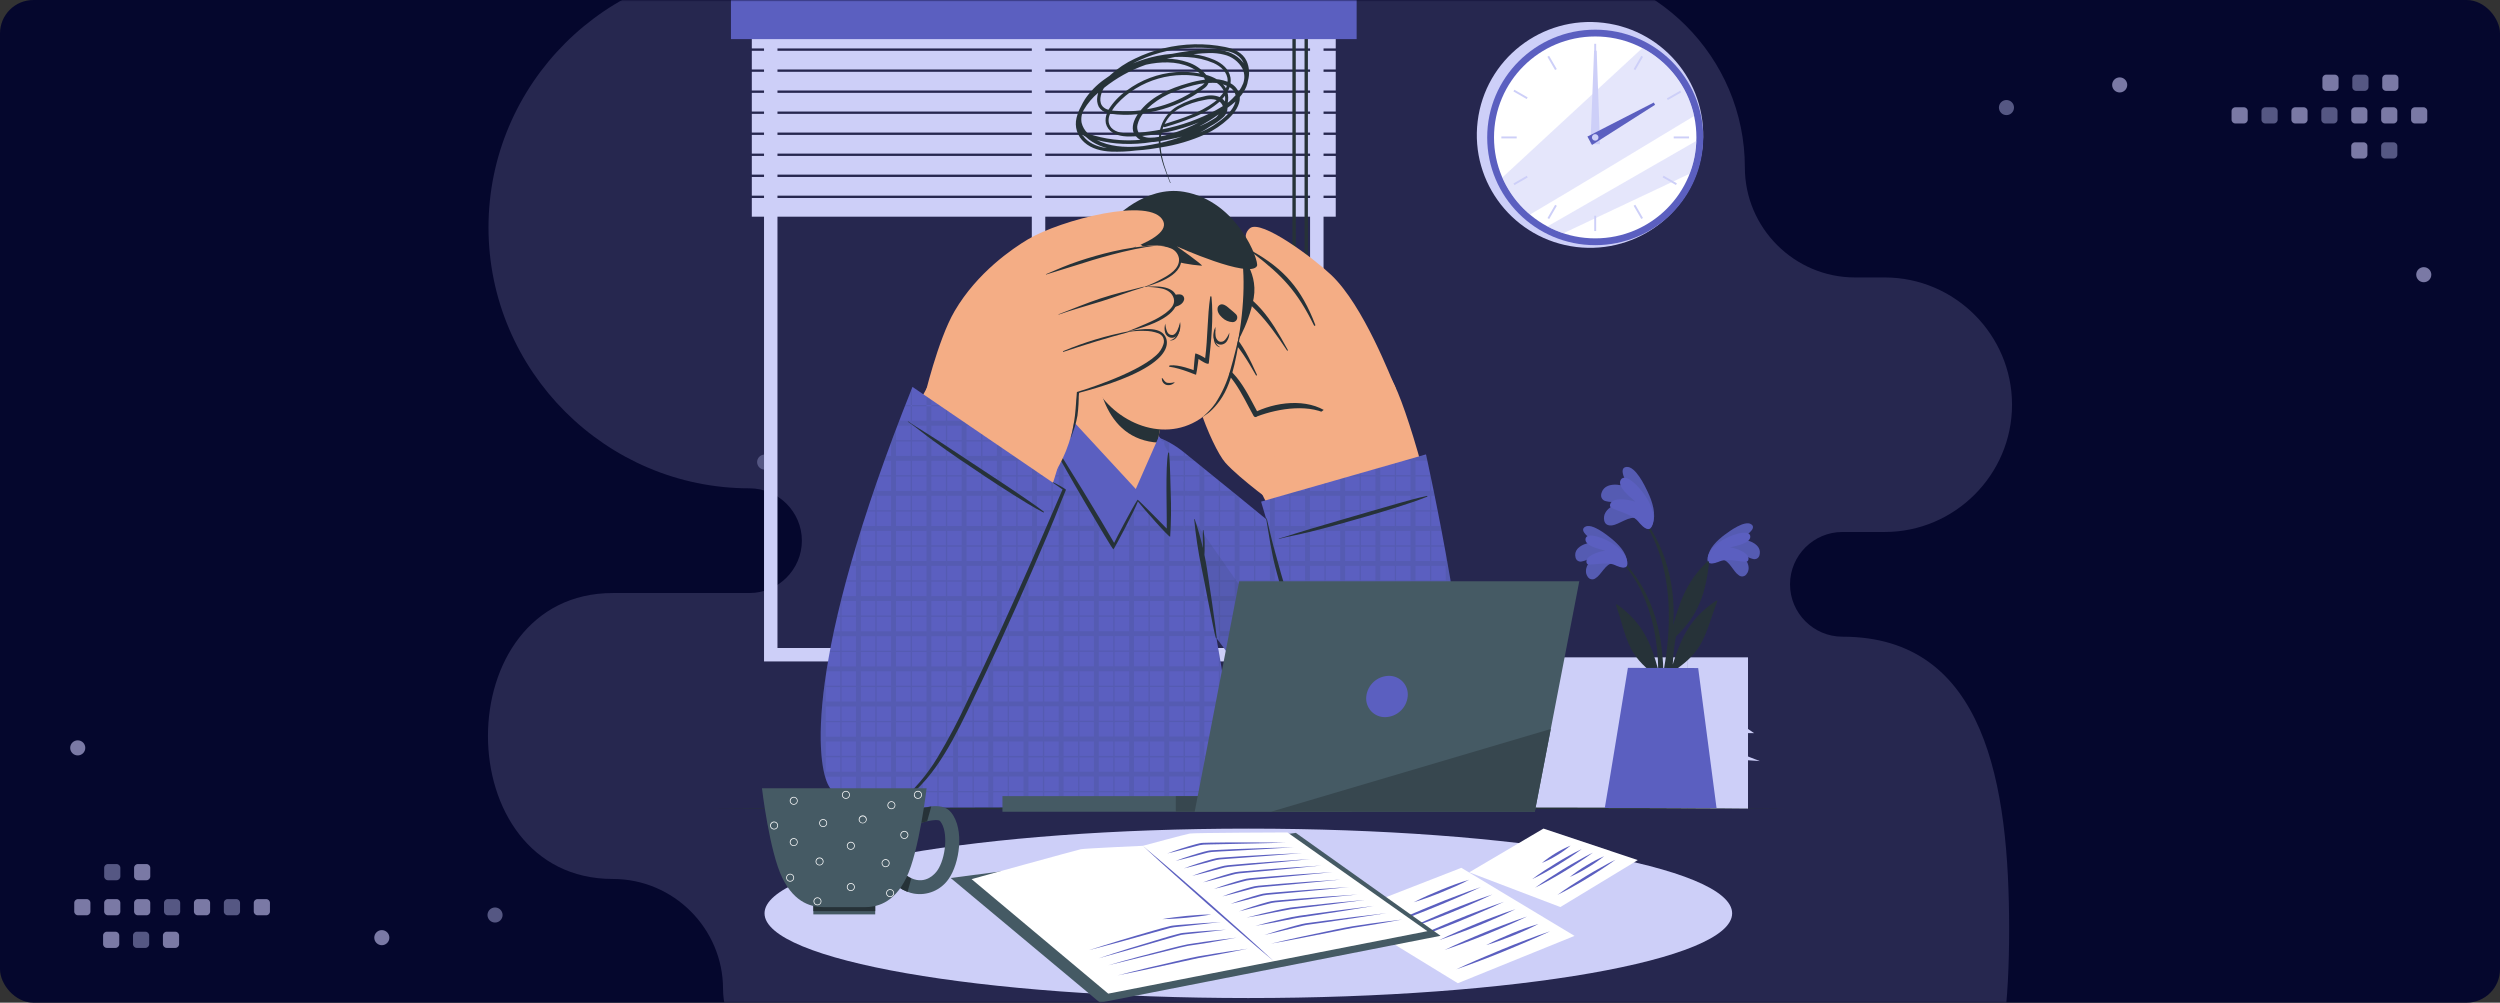 <svg width="748" height="300" viewBox="0 0 748 300" fill="none" xmlns="http://www.w3.org/2000/svg">
<rect x="0" y="0" width="748" height="300" fill="#333333" stroke="none"/>
<rect width="748" height="300" rx="10" fill="#05072D"/>
<mask id="mask0_1034_8179" style="mask-type:alpha" maskUnits="userSpaceOnUse" x="0" y="0" width="748" height="300">
<rect width="748" height="300" rx="10" fill="#05072D"/>
</mask>
<g mask="url(#mask0_1034_8179)">
<path opacity="0.35" fill-rule="evenodd" clip-rule="evenodd" d="M183.388 262.987C201.509 262.987 216.336 277.804 216.336 295.917C216.336 328.964 290.4 356 323.463 356H341.435H481.076H551.246C594.199 356 601.131 320.878 601.131 277.948C601.131 235.019 594.199 190.498 551.246 190.498C542.627 190.498 535.574 183.45 535.574 174.835C535.574 166.219 542.627 159.169 551.246 159.169H563.903C584.856 159.169 602 142.034 602 121.093C602 100.173 584.895 83.054 563.975 83.015H555.008C536.887 83.015 522.061 68.197 522.061 50.084C522.061 17.038 495.009 -10 461.947 -10H224.251C181.3 -10 146.158 25.124 146.158 68.053C146.158 110.982 181.3 146.106 224.251 146.106C232.87 146.106 239.923 153.155 239.923 161.77C239.923 170.385 232.87 177.434 224.251 177.434H183.388C133.537 177.434 133.537 262.987 183.388 262.987Z" fill="#64638F"/>
<path fill-rule="evenodd" clip-rule="evenodd" d="M698.572 27.18H695.991C695.37 27.18 694.862 26.672 694.862 26.052V23.47C694.862 22.849 695.37 22.341 695.991 22.341H698.572C699.193 22.341 699.701 22.849 699.701 23.47V26.052C699.701 26.672 699.193 27.18 698.572 27.18ZM671.391 36.94H668.81C668.188 36.94 667.681 36.431 667.681 35.811V33.23C667.681 32.608 668.188 32.1 668.81 32.1H671.391C672.012 32.1 672.52 32.608 672.52 33.23V35.811C672.52 36.431 672.012 36.94 671.391 36.94ZM689.296 36.94H686.714C686.093 36.94 685.586 36.431 685.586 35.811V33.23C685.586 32.608 686.093 32.1 686.714 32.1H689.296C689.918 32.1 690.424 32.608 690.424 33.23V35.811C690.424 36.431 689.918 36.94 689.296 36.94ZM704.619 36.94H707.201C707.823 36.94 708.33 36.431 708.33 35.811V33.23C708.33 32.608 707.823 32.1 707.201 32.1H704.619C703.998 32.1 703.491 32.608 703.491 33.23V35.811C703.491 36.431 703.998 36.94 704.619 36.94ZM716.154 36.94H713.572C712.951 36.94 712.444 36.431 712.444 35.811V33.23C712.444 32.608 712.951 32.1 713.572 32.1H716.154C716.775 32.1 717.283 32.608 717.283 33.23V35.811C717.283 36.431 716.775 36.94 716.154 36.94ZM722.524 36.94H725.106C725.727 36.94 726.235 36.431 726.235 35.811V33.23C726.235 32.608 725.727 32.1 725.106 32.1H722.524C721.903 32.1 721.396 32.608 721.396 33.23V35.811C721.396 36.431 721.903 36.94 722.524 36.94ZM713.896 27.18H716.478C717.1 27.18 717.607 26.672 717.607 26.052V23.47C717.607 22.849 717.1 22.341 716.478 22.341H713.896C713.275 22.341 712.768 22.849 712.768 23.47V26.052C712.768 26.672 713.275 27.18 713.896 27.18ZM707.201 47.425H704.619C703.998 47.425 703.491 46.917 703.491 46.297V43.715C703.491 43.094 703.998 42.586 704.619 42.586H707.201C707.822 42.586 708.33 43.094 708.33 43.715V46.297C708.33 46.917 707.822 47.425 707.201 47.425ZM634.21 27.664C635.453 27.664 636.468 26.65 636.468 25.406C636.468 24.162 635.453 23.147 634.21 23.147C632.966 23.147 631.951 24.162 631.951 25.406C631.951 26.65 632.966 27.664 634.21 27.664ZM727.449 82.188C727.449 83.432 726.434 84.446 725.191 84.446C723.947 84.446 722.932 83.432 722.932 82.188C722.932 80.944 723.947 79.929 725.191 79.929C726.434 79.929 727.449 80.944 727.449 82.188Z" fill="#7A79A5"/>
<path fill-rule="evenodd" clip-rule="evenodd" d="M704.943 27.18H707.525C708.146 27.18 708.653 26.672 708.653 26.052V23.47C708.653 22.849 708.146 22.341 707.525 22.341H704.943C704.321 22.341 703.814 22.849 703.814 23.47V26.052C703.814 26.672 704.321 27.18 704.943 27.18ZM680.343 36.94H677.761C677.14 36.94 676.632 36.431 676.632 35.811V33.23C676.632 32.608 677.14 32.1 677.761 32.1H680.343C680.965 32.1 681.471 32.608 681.471 33.23V35.811C681.471 36.431 680.965 36.94 680.343 36.94ZM698.248 36.94H695.666C695.045 36.94 694.538 36.431 694.538 35.811V33.23C694.538 32.608 695.045 32.1 695.666 32.1H698.248C698.869 32.1 699.377 32.608 699.377 33.23V35.811C699.377 36.431 698.869 36.94 698.248 36.94ZM716.153 47.425H713.571C712.95 47.425 712.443 46.917 712.443 46.297V43.715C712.443 43.094 712.95 42.586 713.571 42.586H716.153C716.774 42.586 717.281 43.094 717.281 43.715V46.297C717.281 46.917 716.774 47.425 716.153 47.425ZM600.333 34.44C601.577 34.44 602.591 33.425 602.591 32.181C602.591 30.937 601.577 29.923 600.333 29.923C599.089 29.923 598.074 30.937 598.074 32.181C598.074 33.425 599.089 34.44 600.333 34.44ZM521.921 167.694C521.921 168.937 520.907 169.952 519.663 169.952C518.419 169.952 517.404 168.937 517.404 167.694C517.404 166.45 518.419 165.435 519.663 165.435C520.907 165.435 521.921 166.45 521.921 167.694Z" fill="#555783"/>
<path fill-rule="evenodd" clip-rule="evenodd" d="M49.877 278.772L52.459 278.772C53.08 278.772 53.587 279.28 53.587 279.9L53.587 282.483C53.587 283.104 53.08 283.612 52.459 283.612L49.877 283.612C49.256 283.612 48.748 283.104 48.748 282.483L48.748 279.9C48.748 279.28 49.256 278.772 49.877 278.772ZM77.058 269.013L79.639 269.013C80.261 269.013 80.768 269.521 80.768 270.141L80.768 272.723C80.768 273.344 80.261 273.853 79.639 273.853L77.058 273.853C76.437 273.853 75.929 273.344 75.929 272.723L75.929 270.141C75.929 269.521 76.437 269.013 77.058 269.013ZM59.154 269.013L61.735 269.013C62.356 269.013 62.863 269.521 62.863 270.141L62.863 272.723C62.863 273.344 62.356 273.853 61.735 273.853L59.154 273.853C58.532 273.853 58.025 273.344 58.025 272.723L58.025 270.141C58.025 269.521 58.532 269.013 59.154 269.013ZM43.83 269.013L41.248 269.013C40.626 269.013 40.12 269.521 40.12 270.141L40.12 272.723C40.12 273.344 40.626 273.853 41.248 273.853L43.83 273.853C44.451 273.853 44.958 273.344 44.958 272.723L44.958 270.141C44.958 269.521 44.451 269.013 43.83 269.013ZM32.295 269.013L34.878 269.013C35.499 269.013 36.005 269.521 36.005 270.141L36.005 272.723C36.005 273.344 35.499 273.853 34.878 273.853L32.295 273.853C31.674 273.853 31.166 273.344 31.166 272.723L31.166 270.141C31.166 269.521 31.674 269.013 32.295 269.013ZM25.925 269.013L23.343 269.013C22.722 269.013 22.215 269.521 22.215 270.141L22.215 272.723C22.215 273.344 22.722 273.853 23.343 273.853L25.925 273.853C26.546 273.853 27.054 273.344 27.054 272.723L27.054 270.141C27.054 269.521 26.546 269.013 25.925 269.013ZM34.553 278.772L31.971 278.772C31.349 278.772 30.843 279.28 30.843 279.9L30.843 282.483C30.843 283.104 31.349 283.612 31.971 283.612L34.553 283.612C35.174 283.612 35.682 283.104 35.682 282.483L35.682 279.9C35.682 279.28 35.174 278.772 34.553 278.772ZM41.248 258.527L43.83 258.527C44.451 258.527 44.958 259.035 44.958 259.655L44.958 262.238C44.958 262.859 44.451 263.366 43.83 263.366L41.248 263.366C40.627 263.366 40.12 262.859 40.12 262.238L40.12 259.655C40.12 259.035 40.627 258.527 41.248 258.527ZM114.24 278.288C112.997 278.288 111.981 279.303 111.981 280.547C111.981 281.791 112.997 282.805 114.24 282.805C115.483 282.805 116.498 281.791 116.498 280.547C116.498 279.303 115.483 278.288 114.24 278.288ZM21 223.765C21 222.521 22.015 221.506 23.259 221.506C24.503 221.506 25.517 222.521 25.517 223.765C25.517 225.009 24.503 226.023 23.259 226.023C22.015 226.023 21 225.009 21 223.765Z" fill="#7A79A5"/>
<path fill-rule="evenodd" clip-rule="evenodd" d="M43.506 278.772L40.925 278.772C40.303 278.772 39.796 279.28 39.796 279.9L39.796 282.483C39.796 283.104 40.303 283.612 40.925 283.612L43.506 283.612C44.128 283.612 44.635 283.104 44.635 282.483L44.635 279.9C44.635 279.28 44.128 278.772 43.506 278.772ZM68.107 269.013L70.688 269.013C71.309 269.013 71.817 269.521 71.817 270.141L71.817 272.723C71.817 273.344 71.309 273.853 70.688 273.853L68.107 273.853C67.485 273.853 66.978 273.344 66.978 272.723L66.978 270.141C66.978 269.521 67.485 269.013 68.107 269.013ZM50.201 269.013L52.783 269.013C53.404 269.013 53.912 269.521 53.912 270.141L53.912 272.723C53.912 273.344 53.404 273.853 52.783 273.853L50.201 273.853C49.58 273.853 49.072 273.344 49.072 272.723L49.072 270.141C49.072 269.521 49.58 269.013 50.201 269.013ZM32.296 258.527L34.878 258.527C35.499 258.527 36.006 259.035 36.006 259.655L36.006 262.238C36.006 262.859 35.499 263.366 34.878 263.366L32.296 263.366C31.675 263.366 31.168 262.859 31.168 262.238L31.168 259.655C31.168 259.035 31.675 258.527 32.296 258.527ZM148.116 271.513C146.872 271.513 145.858 272.527 145.858 273.771C145.858 275.015 146.872 276.03 148.116 276.03C149.36 276.03 150.375 275.015 150.375 273.771C150.375 272.527 149.36 271.513 148.116 271.513ZM226.528 138.259C226.528 137.016 227.543 136 228.786 136C230.03 136 231.045 137.016 231.045 138.259C231.045 139.503 230.03 140.517 228.786 140.517C227.543 140.517 226.528 139.503 226.528 138.259Z" fill="#555783"/>
<path d="M509.346 44.449C511.606 25.928 498.387 9.086 479.822 6.831C461.256 4.577 444.374 17.764 442.114 36.285C439.854 54.806 453.073 71.648 471.638 73.903C490.204 76.157 507.086 62.97 509.346 44.449Z" fill="#CDCFF8"/>
<path d="M477.286 73.355C495.135 73.355 509.604 58.921 509.604 41.115C509.604 23.309 495.135 8.874 477.286 8.874C459.438 8.874 444.969 23.309 444.969 41.115C444.969 58.921 459.438 73.355 477.286 73.355Z" fill="#5B5FC0"/>
<path d="M477.286 71.32C494.008 71.32 507.564 57.797 507.564 41.114C507.564 24.432 494.008 10.909 477.286 10.909C460.564 10.909 447.008 24.432 447.008 41.114C447.008 57.797 460.564 71.32 477.286 71.32Z" fill="white"/>
<path opacity="0.5" d="M506.873 34.709C493.089 43.039 470.432 56.746 457.767 64.202C454.185 61.193 451.352 57.396 449.49 53.11L491.38 14.383C495.293 16.438 498.708 19.322 501.384 22.834C504.06 26.345 505.934 30.398 506.873 34.709Z" fill="#CDCFF8"/>
<path opacity="0.5" d="M507.513 42.172C507.407 45.532 506.732 48.85 505.517 51.986L467.751 69.799C466.103 69.26 464.507 68.576 462.979 67.757C474.415 61.182 495.26 49.216 507.513 42.172Z" fill="#CDCFF8"/>
<path d="M477.572 13.104H476.991V17.681H477.572V13.104Z" fill="#CDCFF8"/>
<path d="M463.494 16.698L462.983 16.992L465.277 20.956L465.787 20.662L463.494 16.698Z" fill="#CDCFF8"/>
<path d="M453.1 26.851L452.81 27.353L456.782 29.641L457.073 29.139L453.1 26.851Z" fill="#CDCFF8"/>
<path d="M453.795 40.828H449.208V41.409H453.795V40.828Z" fill="#CDCFF8"/>
<path d="M456.8 52.595L452.827 54.883L453.118 55.386L457.091 53.098L456.8 52.595Z" fill="#CDCFF8"/>
<path d="M465.296 61.28L463.005 65.244L463.515 65.538L465.807 61.574L465.296 61.28Z" fill="#CDCFF8"/>
<path d="M477.572 64.547H476.991V69.124H477.572V64.547Z" fill="#CDCFF8"/>
<path d="M489.286 61.261L488.775 61.554L491.069 65.518L491.579 65.224L489.286 61.261Z" fill="#CDCFF8"/>
<path d="M497.757 52.572L497.466 53.075L501.439 55.363L501.729 54.86L497.757 52.572Z" fill="#CDCFF8"/>
<path d="M505.364 40.828H500.776V41.409H505.364V40.828Z" fill="#CDCFF8"/>
<path d="M502.715 27.136L498.724 29.424L499.014 29.929L503.005 27.641L502.715 27.136Z" fill="#CDCFF8"/>
<path d="M491.073 16.716L488.781 20.681L489.292 20.974L491.583 17.01L491.073 16.716Z" fill="#CDCFF8"/>
<path d="M477.728 15.176L478.722 43.156L475.851 43.119L476.948 15.168L477.728 15.176Z" fill="#CDCFF8"/>
<path d="M495.195 31.358L476.323 43.376L474.953 40.856L494.819 30.675L495.195 31.358Z" fill="#5B5FC0"/>
<path d="M477.286 42.091C477.827 42.091 478.265 41.654 478.265 41.114C478.265 40.574 477.827 40.137 477.286 40.137C476.745 40.137 476.307 40.574 476.307 41.114C476.307 41.654 476.745 42.091 477.286 42.091Z" fill="#CDCFF8"/>
<path d="M396.003 197.901H228.598V0.785H396.003V197.901ZM232.618 193.883H391.975V4.774H232.618V193.883Z" fill="#CDCFF8"/>
<path d="M312.746 5.848H308.718V195.89H312.746V5.848Z" fill="#CDCFF8"/>
<path d="M399.653 8.903H224.943V14.493H399.653V8.903Z" fill="#CDCFF8"/>
<path d="M399.653 15.198H224.943V20.788H399.653V15.198Z" fill="#CDCFF8"/>
<path d="M399.653 21.486H224.943V27.076H399.653V21.486Z" fill="#CDCFF8"/>
<path d="M399.653 27.782H224.943V33.372H399.653V27.782Z" fill="#CDCFF8"/>
<path d="M399.653 34.069H224.943V39.66H399.653V34.069Z" fill="#CDCFF8"/>
<path d="M399.653 40.365H224.943V45.956H399.653V40.365Z" fill="#CDCFF8"/>
<path d="M399.653 46.654H224.943V52.244H399.653V46.654Z" fill="#CDCFF8"/>
<path d="M399.653 52.949H224.943V58.539H399.653V52.949Z" fill="#CDCFF8"/>
<path d="M399.653 59.243H224.943V64.833H399.653V59.243Z" fill="#CDCFF8"/>
<path d="M387.694 7.771H386.686V116.606H387.694V7.771Z" fill="#263238"/>
<path d="M388.977 121.278H385.406L386.305 116.158H388.086L388.977 121.278Z" fill="#263238"/>
<path d="M391.327 7.771H390.318V174.182H391.327V7.771Z" fill="#263238"/>
<path d="M392.601 177.944H389.029L389.928 172.824H391.71L392.601 177.944Z" fill="#263238"/>
<path d="M405.907 0H218.701V11.702H405.907V0Z" fill="#5B5FC0"/>
<path d="M505.025 196.677H457.716V242.029H505.025V196.677Z" fill="#CDCFF8"/>
<path d="M523.004 196.677H505.022V242.029H523.004V196.677Z" fill="#CDCFF8"/>
<path d="M457.716 219.351H505.025L468.076 220.519L457.716 219.351Z" fill="#CDCFF8"/>
<path d="M505.025 236.548H457.716L494.665 237.716L505.025 236.548Z" fill="#CDCFF8"/>
<path d="M457.716 206.681H487.685L461.044 207.629L457.716 206.681Z" fill="#CDCFF8"/>
<path d="M505.024 229.871H475.062L501.696 230.826L505.024 229.871Z" fill="#CDCFF8"/>
<path d="M469.069 201.626H502.867L497.234 202.199L469.069 201.626Z" fill="#CDCFF8"/>
<path d="M462.318 224.214H496.116L490.483 224.787L462.318 224.214Z" fill="#CDCFF8"/>
<path d="M483.104 210.992H505.025L508.942 212.52L483.104 210.992Z" fill="#CDCFF8"/>
<path d="M451.677 210.992H473.605L477.522 212.52L451.677 210.992Z" fill="#CDCFF8"/>
<path d="M479.813 231.377H457.885L453.968 232.905L479.813 231.377Z" fill="#CDCFF8"/>
<path d="M505.022 226.205H522.636L526.553 227.725L505.022 226.205Z" fill="#CDCFF8"/>
<path d="M511.173 219.352H524.824L523.006 218.11L511.173 219.352Z" fill="#CDCFF8"/>
<path d="M212 241.837L252.373 241.661L292.754 241.595L373.5 241.47L454.246 241.595L494.627 241.661L535 241.837L494.627 242.021L454.246 242.087L373.5 242.204L292.754 242.079L252.373 242.021L212 241.837Z" fill="#263238"/>
<path d="M373.502 298.613C453.448 298.613 518.258 287.267 518.258 273.27C518.258 259.274 453.448 247.927 373.502 247.927C293.555 247.927 228.746 259.274 228.746 273.27C228.746 287.267 293.555 298.613 373.502 298.613Z" fill="#CDCFF8"/>
<path d="M417.627 116.262C416.323 113.485 408.054 91.485 398.276 82.244C393.122 77.344 377.349 65.488 373.977 68.287C370.892 70.814 374.404 75.119 374.404 75.119C374.404 75.119 367.306 69.933 363.057 73.495C358.808 77.058 365.119 84.022 365.119 84.022C365.119 84.022 357.439 79.232 353.455 83.089C349.472 86.945 356.997 92.881 356.997 92.881C356.997 92.881 350.179 88.172 348.235 92.726C345.901 98.206 359.456 105.471 364.132 111.825C365.2 113.294 383.593 142.553 383.593 142.553L417.627 116.262Z" fill="#F4AD85"/>
<path d="M356.932 93.168C366.887 98.537 370.311 102.6 375.767 112.267C375.877 112.458 376.179 112.34 376.084 112.134C371.607 102.159 368.05 96.444 357.167 92.653C356.637 92.492 356.46 92.925 356.932 93.168Z" fill="#263238"/>
<path d="M365.016 84.308C374.868 90.78 378.616 95.158 385.081 104.876C385.169 105.016 385.412 104.876 385.331 104.729C379.794 94.658 376.112 89.039 365.45 83.853C364.935 83.625 364.566 84.007 365.016 84.308Z" fill="#263238"/>
<path d="M374.698 75.566C383.777 82.522 388.1 87.15 393.158 97.39C393.185 97.434 393.226 97.467 393.275 97.483C393.323 97.499 393.376 97.497 393.423 97.478C393.471 97.458 393.509 97.422 393.532 97.376C393.555 97.331 393.561 97.278 393.549 97.229C389.41 86.313 384.057 80.473 374.971 75.294C374.316 74.964 374.124 75.132 374.698 75.566Z" fill="#263238"/>
<path d="M382.335 151.537C382.335 151.537 370.877 143.222 366.651 138.469C362.424 133.716 353.205 110.173 358.19 107.903C364.619 104.965 372.623 117.504 375.737 124.159C375.737 124.159 390.611 117.35 398.306 125.107C406.001 132.864 382.335 151.537 382.335 151.537Z" fill="#F4AD85"/>
<path d="M360.243 107.668C368.041 109.211 371.568 118.202 375.073 124.431C375.12 124.526 375.19 124.608 375.276 124.67C375.362 124.732 375.461 124.773 375.566 124.788C375.671 124.803 375.779 124.793 375.879 124.757C375.979 124.722 376.069 124.663 376.141 124.585C382.562 122.147 392.34 120.575 398.327 124.659C398.361 124.68 398.402 124.687 398.442 124.68C398.482 124.673 398.518 124.653 398.544 124.622C398.569 124.591 398.583 124.551 398.583 124.511C398.582 124.471 398.567 124.432 398.54 124.402C392.708 119.15 382.981 119.914 376.111 123.035C372.621 116.593 368.689 107.727 360.251 107.609C360.242 107.617 360.237 107.626 360.236 107.637C360.234 107.648 360.237 107.659 360.243 107.668Z" fill="#263238"/>
<path d="M340.159 150.111C350.769 172.883 396.039 245.07 423.254 240.677C454.386 235.645 422.709 120.603 415.662 112.493C411.863 108.086 373.36 137.733 377.277 147.077C378.882 150.904 386.231 163.061 385.207 163.421C384.339 163.723 372.793 150.015 353.14 135.72C334.297 122.013 335.417 139.937 340.159 150.111Z" fill="#F4AD85"/>
<path d="M339.679 151.433C352.13 179.604 396.524 236.644 413.165 240.192C429.806 243.74 433.252 238.65 437.7 222.048C442.147 205.447 426.655 135.956 426.655 135.956L377.32 150.089L378.874 155.363C378.874 155.363 365.782 144.617 354.214 135.309C342.646 126.002 329.319 128.015 339.679 151.433Z" fill="#5B5FC0"/>
<path opacity="0.1" d="M339.289 130.769V150.529C338.965 149.794 338.671 149.06 338.398 148.325C338.207 147.826 338.03 147.333 337.861 146.856L337.816 146.724V131.856L338.015 131.658C338.393 131.299 338.822 131 339.289 130.769ZM343.611 130.196V159.373C343.744 159.63 343.884 159.887 344.024 160.144V130.255C343.884 130.225 343.744 130.21 343.611 130.196ZM349.274 132.054C348.994 131.907 348.714 131.775 348.434 131.65L348.346 131.606V167.85H348.501C348.788 168.335 349.09 168.827 349.399 169.319C349.531 169.545 349.671 169.772 349.819 170.002V132.341C349.635 132.238 349.458 132.142 349.274 132.054ZM354.215 135.294L354.141 135.235V176.783L354.546 177.392V135.529L354.215 135.294ZM358.875 139.055V183.754C358.964 183.893 359.06 184.033 359.163 184.165C359.266 184.297 359.347 184.444 359.45 184.576L360.341 185.847V140.237L358.875 139.055ZM364.67 143.756V191.841C364.803 192.025 364.936 192.209 365.075 192.385V144.087C364.943 143.969 364.81 143.866 364.663 143.756H364.67ZM370.311 148.34L369.405 147.605V198.129C369.729 198.555 370.053 198.982 370.392 199.4L370.87 200.017V148.795L370.311 148.34ZM375.59 152.652L375.2 152.336V205.585H375.303L375.605 205.96V152.652H375.59ZM379.935 149.346V211.366H380.126C380.553 211.873 380.988 212.38 381.422 212.88V148.928L379.935 149.346ZM385.73 147.686V217.801L386.135 218.249V147.583L385.73 147.686ZM390.464 146.334V222.87L391.937 224.376V145.908L390.464 146.334ZM396.259 144.674V228.622L396.664 229.004V144.527L396.259 144.674ZM400.994 143.315V232.846C401.487 233.264 401.973 233.661 402.466 234.043V142.875L400.994 143.315ZM406.789 237.202L407.194 237.459V141.538L406.789 141.655V237.202ZM411.523 140.296V239.699C412.004 239.879 412.496 240.029 412.996 240.147V139.878L411.523 140.296ZM417.318 138.636V240.933L417.723 240.992V138.519L417.318 138.636ZM422.053 241.264C422.561 241.264 423.047 241.264 423.526 241.183V136.873L422.053 137.299V241.264ZM428.098 142.559C428.098 142.419 428.039 142.287 428.017 142.155C427.958 141.883 427.899 141.618 427.848 141.361V240.066L428.253 239.868V143.293L428.098 142.559ZM433.989 173.661C433.748 172.192 433.503 170.754 433.253 169.349C433.172 168.857 433.083 168.364 432.995 167.88C432.848 167.064 432.7 166.256 432.56 165.455V235.718C433.114 234.852 433.606 233.949 434.033 233.014V173.661H433.989ZM438.451 211.366C438.451 210.889 438.451 210.397 438.407 209.897C438.363 209.398 438.37 209.06 438.348 208.627V217.588C438.348 217.104 438.414 216.604 438.436 216.119C438.436 215.987 438.436 215.855 438.436 215.715C438.51 214.354 438.522 212.904 438.473 211.366H438.451ZM338.015 131.65L337.816 131.849C337.749 131.914 337.685 131.982 337.625 132.054H349.274C348.994 131.907 348.714 131.775 348.434 131.65H338.015ZM336.012 136.374C335.967 136.862 335.952 137.353 335.968 137.843H357.373L355.555 136.374H336.012ZM426.78 136.374H425.227L423.518 136.858L422.046 137.284L420.116 137.835H427.089C426.957 137.182 426.846 136.689 426.78 136.374ZM362.719 142.155H336.506L336.594 142.559H363.19L362.719 142.155ZM428.032 142.155H405.058L403.645 142.559H428.113C428.069 142.419 428.039 142.287 427.988 142.14L428.032 142.155ZM368.521 146.871H337.861C338.03 147.348 338.207 147.84 338.398 148.34H370.311L369.405 147.605L368.521 146.871ZM429.004 146.871H388.579L386.135 147.569L385.73 147.686L383.454 148.34H429.284C429.188 147.84 429.085 147.348 428.989 146.871H429.004ZM375.62 152.652H340.224C340.29 152.791 340.357 152.924 340.416 153.063H376.091L375.605 152.666L375.62 152.652ZM430.167 152.652H378.109L378.226 153.063H430.197C430.197 152.924 430.197 152.791 430.153 152.652H430.167ZM431.088 157.375H342.573C342.816 157.86 343.074 158.345 343.309 158.844H431.353C431.257 158.352 431.161 157.86 431.073 157.375H431.088ZM432.17 163.156H345.71L345.945 163.568H432.229C432.207 163.443 432.177 163.296 432.155 163.156H432.17ZM348.501 167.85C348.788 168.335 349.09 168.827 349.399 169.319H433.267C433.186 168.827 433.098 168.335 433.01 167.85H348.501ZM434.048 173.866V173.631H352.145C352.226 173.764 352.315 173.903 352.41 174.043H434.143C434.115 173.992 434.083 173.943 434.048 173.896V173.866ZM434.784 178.355H355.201C355.533 178.839 355.857 179.332 356.195 179.824H435.02C434.946 179.368 434.865 178.869 434.784 178.384V178.355ZM435.682 184.136H359.163C359.251 184.275 359.347 184.415 359.45 184.547H435.741C435.727 184.444 435.705 184.305 435.682 184.165V184.136ZM436.36 188.859H364.663V190.328H436.551L436.36 188.859ZM437.096 194.64H366.769L367.086 195.052H437.155C437.14 194.949 437.126 194.809 437.104 194.67L437.096 194.64ZM437.626 199.364H370.392L370.87 199.981C371.084 200.267 371.305 200.554 371.533 200.833H437.803C437.737 200.377 437.693 199.885 437.634 199.393L437.626 199.364ZM438.149 205.145H374.972L375.207 205.431V205.556H438.186L438.149 205.145ZM438.422 209.868H378.867L379.935 211.139V211.337H438.473C438.466 210.889 438.444 210.397 438.429 209.897L438.422 209.868ZM383.837 215.649C383.955 215.781 384.073 215.921 384.198 216.053H438.451C438.451 215.921 438.451 215.789 438.451 215.649H383.837ZM388.123 220.372C388.579 220.865 389.043 221.357 389.5 221.842H437.737C437.863 221.357 437.963 220.867 438.039 220.372H388.123ZM393.726 226.154C393.859 226.286 393.999 226.418 394.131 226.558H436.404C436.448 226.425 436.485 226.293 436.522 226.154H393.726ZM398.741 230.877C399.315 231.384 399.875 231.876 400.427 232.346H434.335C434.541 231.876 434.74 231.391 434.931 230.877H398.741ZM406.008 236.658L406.612 237.062H431.574C431.677 236.937 431.787 236.798 431.89 236.658H406.008Z" fill="#263238"/>
<path d="M427.001 148.613C423.849 149.898 420.617 150.926 417.377 151.948C411.67 153.747 405.912 155.363 400.161 156.979C397.253 157.795 394.33 158.529 391.399 159.257C388.468 159.984 385.545 160.505 382.659 161.24C382.592 161.24 382.563 161.159 382.659 161.137C384.308 160.711 385.928 160.145 387.555 159.631C389.183 159.117 390.758 158.625 392.371 158.162C398.1 156.45 403.85 154.827 409.586 153.13C412.48 152.278 415.381 151.455 418.283 150.625C421.184 149.795 424.041 149.002 426.964 148.363C426.992 148.367 427.018 148.38 427.037 148.4C427.057 148.42 427.07 148.446 427.074 148.474C427.079 148.502 427.074 148.531 427.06 148.555C427.047 148.58 427.026 148.6 427.001 148.613ZM406.096 226.617C403.652 222.21 401.428 217.766 399.241 213.263C397.054 208.76 395.073 204.264 393.174 199.702C389.337 190.534 386.033 181.152 383.277 171.605C382.541 168.938 381.805 166.257 381.068 163.576C380.332 160.895 379.728 158.089 379.065 155.334C378.97 154.937 378.793 154.937 378.859 155.334C379.691 160.256 380.42 165.361 381.694 170.18C382.968 174.999 384.419 179.795 386.024 184.526C387.629 189.257 389.411 193.929 391.355 198.527C393.299 203.125 395.346 207.68 397.68 212.087C400.309 217.038 403.063 221.901 405.986 226.691C406.037 226.771 406.133 226.705 406.096 226.617Z" fill="#263238"/>
<path opacity="0.1" d="M417.097 240.906C415.875 240.737 414.564 240.494 413.165 240.171C396.524 236.609 352.145 179.605 339.679 151.434C333.98 138.535 335.46 132.122 339.871 130.528C353.117 150.068 395.869 210.803 417.097 240.906Z" fill="#263238"/>
<path d="M372.159 241.389L264.521 241.676C264.521 241.676 276.745 162.099 316.293 124.21C321.182 119.523 332.654 120.081 340.268 123.475C342.985 124.687 353.095 137.645 356.342 150.155C359.589 162.665 372.446 241 372.159 241.389Z" fill="#5B5FC0"/>
<path opacity="0.1" d="M265.581 235.675V241.676H264.521L264.565 241.412C264.653 240.839 264.904 239.348 265.301 237.093C265.301 236.96 265.353 236.828 265.375 236.689C265.449 236.341 265.517 236.003 265.581 235.675ZM269.911 215.68V241.662H270.316V215.041C270.257 215.254 270.205 215.467 270.146 215.68H269.911ZM274.645 199.394V241.647H276.118V195.464C275.684 196.786 275.256 198.101 274.844 199.394H274.645ZM280.44 183.307V241.632H280.845V182.242L280.44 183.307ZM286.235 169.35C285.874 170.151 285.499 170.959 285.168 171.759V241.625H286.64V168.476C286.508 168.762 286.375 169.056 286.235 169.321V169.35ZM291.345 158.845C291.22 159.088 291.095 159.338 290.962 159.58V241.603H291.375V158.794L291.345 158.845ZM295.697 150.993V241.595H297.17V148.532C296.669 149.347 296.183 150.17 295.697 150.993ZM301.492 241.581H301.904V141.26L301.492 141.862V241.581ZM306.227 135.39V241.566H307.699V133.583C307.228 134.156 306.713 134.795 306.227 135.39ZM312.022 128.552V241.551H312.434V128.103L312.022 128.552ZM316.756 123.784V241.537H318.229V122.792C317.708 123.073 317.215 123.403 316.756 123.777V123.784ZM322.551 121.147V241.522H322.964V121.147H322.551ZM327.286 120.809V241.507H328.758V120.838C328.265 120.838 327.772 120.838 327.286 120.838V120.809ZM333.081 121.331V241.493H333.493V121.404L333.081 121.331ZM337.815 122.535V241.478H339.288V123.042C338.809 122.881 338.316 122.704 337.815 122.535ZM343.61 126.583V241.463H344.045V127.068L343.61 126.583ZM348.345 132.974V241.456H349.818V135.339C349.332 134.524 348.838 133.73 348.345 132.974ZM354.14 143.816V241.441H354.545V144.808C354.42 144.477 354.28 144.147 354.14 143.816ZM360.148 169.321C360.06 168.828 359.964 168.336 359.876 167.851C359.601 166.353 359.336 164.916 359.081 163.539C359.081 163.4 359.029 163.268 359 163.128C358.97 162.988 358.919 162.68 358.875 162.452V241.427H360.347V170.415C360.244 170.055 360.244 169.702 360.148 169.321ZM364.662 195.111V241.39H365.067V197.477C364.942 196.691 364.802 195.897 364.662 195.111ZM370.833 232.369C370.759 231.899 370.678 231.414 370.604 230.9C370.383 229.563 370.155 228.116 369.868 226.581L369.802 226.177C369.662 225.288 369.515 224.377 369.36 223.437V241.404H370.833V232.369ZM331.947 121.147H322.551V121.265C322.139 121.345 321.734 121.441 321.344 121.551H334.215L333.478 121.404L333.066 121.331L331.947 121.147ZM344.023 127.068L343.61 126.583C343.389 126.333 343.183 126.091 342.977 125.848H314.591C314.113 126.326 313.642 126.811 313.17 127.317H344.244L344.023 127.068ZM347.469 131.651H309.282C309.165 131.784 309.047 131.916 308.936 132.055H347.726C347.645 131.923 347.557 131.784 347.469 131.651ZM350.414 136.375H305.468C305.1 136.852 304.732 137.344 304.364 137.844H351.253C350.981 137.337 350.709 136.852 350.429 136.375H350.414ZM301.286 142.141C301.198 142.273 301.102 142.406 301.013 142.545H353.617L353.44 142.141H301.286ZM355.318 146.857H298.201C297.891 147.342 297.589 147.834 297.288 148.326H355.826C355.649 147.849 355.487 147.357 355.318 146.872V146.857ZM356.901 152.638H294.71C294.629 152.77 294.556 152.91 294.475 153.05H356.975C356.967 152.925 356.938 152.785 356.901 152.653V152.638ZM357.888 157.362H292.119L291.382 158.779V158.831H358.212C358.079 158.339 357.984 157.846 357.888 157.376V157.362ZM359 163.143H289.166L288.96 163.554H359.081C359.051 163.444 359.029 163.297 359 163.157V163.143ZM359.876 167.851H286.913L286.64 168.446C286.508 168.733 286.375 169.027 286.235 169.321H360.148C360.06 168.858 359.964 168.366 359.876 167.851ZM360.929 173.632H284.35L284.173 174.044H360.98C360.98 173.934 360.98 173.794 360.929 173.662V173.632ZM361.768 178.356H282.377L281.78 179.825H362.041C361.938 179.362 361.857 178.87 361.768 178.385V178.356ZM362.777 184.137H280.109L279.954 184.548H362.851C362.829 184.438 362.807 184.299 362.777 184.166V184.137ZM363.602 188.86H278.371C278.202 189.352 278.025 189.845 277.856 190.329H363.852C363.771 189.889 363.683 189.382 363.602 188.89V188.86ZM364.596 194.641H276.376L276.243 195.053H364.662L364.596 194.641ZM365.398 199.365H274.645V199.989L274.38 200.834H365.686C365.568 200.378 365.479 199.886 365.398 199.394V199.365ZM366.37 205.146H273.07C273.07 205.285 272.989 205.425 272.952 205.557H366.466C366.422 205.454 366.4 205.315 366.37 205.175V205.146ZM367.166 209.869H271.707C271.575 210.361 271.435 210.853 271.302 211.338H367.409L367.166 209.869ZM368.13 215.65H269.911V216.054H368.196L368.13 215.65ZM368.867 220.374H268.939C268.814 220.873 268.696 221.358 268.578 221.843H369.146L368.867 220.374ZM369.809 226.155H267.584L267.466 226.617H369.912L369.809 226.155ZM370.545 230.878H266.546L266.244 232.347H370.803C370.766 231.899 370.685 231.414 370.612 230.907L370.545 230.878ZM371.444 236.659H265.382C265.382 236.799 265.338 236.931 265.309 237.063H371.576C371.554 236.96 371.539 236.828 371.51 236.689L371.444 236.659ZM264.521 241.412L264.477 241.676H265.552H269.881H270.286H274.616H276.089H280.418H286.611H290.933H312.405H316.727H318.199H322.522H322.934H327.256H328.729H333.051H333.464H337.786H339.259H343.581H264.521V241.412Z" fill="#263238"/>
<path d="M357.462 155.364C358.412 158.148 359.229 161.042 359.914 163.958C359.914 163.841 359.914 163.731 359.914 163.613C359.914 161.968 359.833 160.278 359.914 158.633C359.914 158.544 360.061 158.515 360.076 158.633C360.356 160.287 360.472 161.965 360.422 163.642C360.422 164.428 360.422 165.222 360.356 166.008C360.635 167.315 360.893 168.63 361.092 169.93C361.512 172.406 363.927 188.846 364.037 190.69C364.037 191.079 363.838 191.086 363.713 190.69C363.132 188.846 360.032 172.208 359.472 169.761C358.486 165.005 357.761 160.199 357.3 155.364C357.3 155.254 357.425 155.246 357.462 155.364Z" fill="#263238"/>
<path d="M338.465 148.694C331.875 149.076 322.715 137.529 319.799 128.964C319.6 128.376 321.419 122.867 323.311 116.072C324.445 111.951 325.609 107.323 326.36 103.033L352.205 114.302C352.205 114.302 347.971 122.837 346.697 130.33C346.603 130.925 346.561 131.527 346.572 132.13C346.572 132.211 346.572 132.313 346.572 132.424C346.521 135.869 344.834 148.32 338.465 148.694Z" fill="#F4AD85"/>
<path d="M346.572 132.122C346.572 132.21 346.572 132.313 346.572 132.423C345.631 132.386 344.696 132.273 343.774 132.086C328.531 129.066 327.574 109.644 327.633 103.584L352.219 114.301C352.219 114.301 347.985 122.845 346.712 130.337C346.608 130.926 346.561 131.524 346.572 132.122Z" fill="#263238"/>
<path d="M369.994 74.662C369.994 74.662 376.584 80.722 375.112 89.118C373.639 97.514 368.801 105.117 367.969 105.279C367.137 105.441 369.994 74.662 369.994 74.662Z" fill="#263238"/>
<path d="M331.801 71.306C326.146 79.724 322.913 108.035 327.714 115.99C334.673 127.552 350.128 133.128 360.997 123.858C371.533 114.866 375.09 77.924 369.347 70.233C360.893 58.972 340.151 58.862 331.801 71.306Z" fill="#F4AD85"/>
<path d="M348.464 89.083C349.281 88.782 350.084 88.635 350.923 88.414C351.763 88.194 352.595 87.871 353.56 88.209C353.822 88.331 354.037 88.536 354.17 88.792C354.303 89.049 354.347 89.342 354.296 89.626C354.001 90.831 352.919 91.426 351.792 91.764C350.668 92.15 349.44 92.106 348.346 91.639C348.105 91.517 347.903 91.328 347.767 91.094C347.63 90.861 347.564 90.593 347.577 90.323C347.589 90.053 347.68 89.792 347.837 89.572C347.994 89.352 348.212 89.182 348.464 89.083Z" fill="#263238"/>
<path d="M369.818 94.033C369.214 93.409 368.551 92.931 367.896 92.365C367.241 91.8 366.622 91.161 365.606 91.043C365.316 91.043 365.035 91.138 364.805 91.313C364.574 91.488 364.408 91.734 364.332 92.013C364.075 93.225 364.796 94.217 365.658 95.017C366.506 95.85 367.634 96.34 368.824 96.391C369.095 96.384 369.357 96.299 369.581 96.147C369.805 95.995 369.979 95.781 370.084 95.532C370.189 95.283 370.22 95.009 370.173 94.743C370.126 94.477 370.002 94.231 369.818 94.033Z" fill="#263238"/>
<path d="M347.808 113.161C348.191 113.683 348.545 114.366 349.229 114.528C349.937 114.627 350.657 114.574 351.343 114.374C351.357 114.369 351.372 114.37 351.386 114.375C351.4 114.38 351.412 114.39 351.419 114.403C351.427 114.415 351.43 114.43 351.428 114.445C351.426 114.46 351.42 114.473 351.409 114.484C351.08 114.814 350.667 115.049 350.214 115.163C349.761 115.277 349.286 115.265 348.839 115.13C348.467 114.97 348.15 114.703 347.931 114.363C347.712 114.023 347.6 113.625 347.61 113.22C347.595 113.11 347.727 113.088 347.808 113.161Z" fill="#263238"/>
<path d="M358.595 107.396C358.595 107.396 358.19 110.782 357.858 112.126C357.858 112.251 353.617 110.246 349.906 109.731C349.744 109.731 349.67 109.379 350.119 109.32C352.696 109.012 357.129 110.745 357.129 110.745C357.181 110.532 357.475 105.691 357.696 105.728C358.717 106.076 359.688 106.558 360.583 107.16C361.385 101.049 361.208 94.864 362.099 88.796C362.108 88.753 362.132 88.714 362.166 88.686C362.2 88.658 362.243 88.642 362.287 88.642C362.332 88.642 362.374 88.658 362.409 88.686C362.443 88.714 362.466 88.753 362.475 88.796C363.123 95.268 362.35 102.32 361.68 108.63C361.606 109.438 359.08 107.755 358.595 107.396Z" fill="#263238"/>
<path d="M353.064 97.222C353.064 97.149 352.902 97.288 352.895 97.362C352.623 99.279 351.997 101.432 350.163 101.769C350.104 101.769 350.097 101.872 350.163 101.872C352.321 101.938 353.123 99.081 353.064 97.222Z" fill="#263238"/>
<path d="M348.67 96.832C348.707 97.663 348.889 98.481 349.207 99.249C349.332 99.569 349.559 99.839 349.853 100.017C350.147 100.195 350.492 100.271 350.834 100.233C351.468 100.16 351.976 99.499 352.307 98.764C352.66 97.999 352.922 97.196 353.088 96.37C353.254 97.248 353.199 98.155 352.926 99.007C352.789 99.463 352.567 99.889 352.27 100.263C351.936 100.677 351.462 100.956 350.937 101.049C350.419 101.113 349.895 100.985 349.465 100.689C349.048 100.391 348.744 99.962 348.603 99.469C348.355 98.604 348.378 97.684 348.67 96.832Z" fill="#263238"/>
<path d="M363.507 98.589C363.507 98.523 363.64 98.699 363.632 98.78C363.316 100.69 363.272 102.923 364.928 103.79C364.98 103.79 364.928 103.914 364.928 103.892C362.815 103.319 362.896 100.344 363.507 98.589Z" fill="#263238"/>
<path d="M367.817 99.536C367.847 100.446 367.589 101.343 367.081 102.1C366.799 102.527 366.381 102.848 365.895 103.01C365.384 103.18 364.827 103.144 364.343 102.909C363.858 102.674 363.485 102.26 363.303 101.754C363.135 101.313 363.051 100.845 363.053 100.373C363.046 99.477 363.264 98.593 363.686 97.802C363.586 98.639 363.586 99.485 363.686 100.322C363.699 100.68 363.796 101.031 363.969 101.346C364.141 101.661 364.385 101.931 364.68 102.136C364.996 102.277 365.349 102.309 365.685 102.228C366.02 102.147 366.32 101.957 366.536 101.688C367.087 101.052 367.521 100.323 367.817 99.536Z" fill="#263238"/>
<path d="M329.903 94.261C335.124 95.532 340.168 72.356 340.168 72.356C340.168 72.356 344.88 76.154 349.188 77.535C352.56 78.573 356.037 79.233 359.555 79.504C360.336 79.504 352.111 73.722 352.111 73.722C352.111 73.722 373.84 83.507 376.079 79.599C376.859 78.218 370.276 60.133 354.276 57.393C342.494 55.373 333.077 65.752 333.077 65.752C333.077 65.752 325.956 70.63 325.323 74.34C324.484 79.283 324.373 92.924 329.903 94.261Z" fill="#263238"/>
<path d="M331.374 95.019C331.374 95.019 327.692 84.588 323.142 85.653C318.591 86.718 319.593 100.638 323.768 103.672C324.273 104.099 324.86 104.42 325.493 104.615C326.127 104.81 326.793 104.875 327.452 104.806C328.111 104.738 328.749 104.537 329.328 104.216C329.907 103.894 330.415 103.46 330.822 102.937L331.374 95.019Z" fill="#F4AD85"/>
<path d="M323.539 89.633C323.465 89.633 323.421 89.706 323.473 89.75C326.366 91.954 327.235 95.487 327.559 98.954C326.926 97.485 325.792 96.449 323.878 97.147C323.774 97.184 323.819 97.338 323.914 97.346C324.543 97.319 325.165 97.488 325.693 97.831C326.221 98.173 326.629 98.671 326.86 99.255C327.237 100.23 327.506 101.242 327.662 102.275C327.736 102.613 328.303 102.598 328.288 102.275C328.292 102.245 328.292 102.216 328.288 102.186C329.488 98.021 327.891 91.3 323.539 89.633Z" fill="#263238"/>
<path d="M371.071 99.168C370.106 103.069 369.201 106.992 368.074 110.856C367.115 114.322 365.625 117.62 363.656 120.633C363.116 121.413 362.515 122.15 361.859 122.837C361.189 123.571 359.569 124.982 359.65 124.937C360.306 124.409 361.035 123.983 361.683 123.468C362.338 122.921 362.951 122.324 363.516 121.683C364.67 120.392 365.659 118.964 366.461 117.43C368.288 113.919 369.201 109.989 369.974 106.132C370.43 103.826 370.821 101.497 371.248 99.176C371.248 99.164 371.246 99.153 371.242 99.142C371.238 99.131 371.232 99.121 371.224 99.112C371.217 99.104 371.207 99.097 371.196 99.092C371.186 99.087 371.175 99.085 371.163 99.084C371.151 99.084 371.14 99.085 371.129 99.089C371.118 99.093 371.108 99.099 371.099 99.107C371.091 99.115 371.084 99.125 371.079 99.135C371.074 99.146 371.071 99.157 371.071 99.168Z" fill="#263238"/>
<path d="M346.769 130.527L339.826 146.313L320.556 125.451L314.702 131.769C314.702 131.769 333.162 164.523 333.331 163.076L340.363 149.487L349.597 159.381V135.294L346.769 130.527Z" fill="#5B5FC0"/>
<path d="M350.277 147.481C350.145 143.507 350.115 139.496 349.799 135.529C349.799 135.383 349.57 135.316 349.526 135.478C348.613 139.291 349.209 154.496 349.077 158.14L349.033 158.096C348.65 157.67 340.462 149.376 340.373 149.501C338.901 151.646 333.746 161.526 333.349 162.43C330.403 157.229 317.996 136.719 314.499 131.746C314.478 131.722 314.45 131.705 314.419 131.699C314.388 131.692 314.355 131.697 314.327 131.711C314.298 131.726 314.276 131.75 314.263 131.779C314.25 131.808 314.247 131.841 314.256 131.871C316.811 137.351 332.855 164.45 333.098 164.384C333.26 164.516 339.674 152.344 340.462 150.03C341.831 151.822 350.034 161.144 350.115 160.557C350.394 156.204 350.448 151.839 350.277 147.481Z" fill="#263238"/>
<path d="M269.066 239.943C261.151 244.6 248.596 242.147 247.359 231.201C243.228 194.473 273.131 120.692 278.41 114.455C282.21 110.011 318.054 134.223 316.361 140.232C313.636 149.928 286.687 229.593 269.066 239.943Z" fill="#F4AD85"/>
<path d="M276.452 119.37C276.452 119.37 280.576 101.681 285.627 93.065C292.386 81.517 302.99 74.326 307.614 71.578C317.267 65.849 344.578 58.65 348.031 66.135C351.153 72.915 322.863 78.865 322.863 78.865C322.863 78.865 350.704 68.052 352.965 76.897C355.225 85.741 321.958 90.802 321.958 90.802C321.958 90.802 350.814 80.327 351.691 89.818C352.361 96.995 322.51 103.253 322.51 103.253C322.51 103.253 347.376 94.438 348.385 101.784C349.489 109.864 322.304 117.401 322.304 117.401C321.7 136.5 313.578 145.366 307.054 150.979C305.5 152.323 276.452 119.37 276.452 119.37Z" fill="#F4AD85"/>
<path d="M342.772 85.813C344.362 85.24 354.097 82.919 353.39 77.174C352.874 72.936 347.985 73.45 346.336 73.457H346.564C346.91 73.457 341.351 73.318 332.949 75.243C329.525 76.028 326.146 77.005 322.81 78.107C319.474 79.209 316.183 80.634 312.995 82.023C312.914 82.023 312.943 82.177 312.995 82.147C316.323 81.053 319.71 80.127 323.038 79.033C326.366 77.938 337.809 74.368 345.931 73.516C347.475 73.485 349.01 73.772 350.437 74.361C351.051 74.627 351.587 75.045 351.993 75.576C352.399 76.107 352.662 76.734 352.757 77.395C353.014 80.451 349.76 82.28 347.47 83.514C345.927 84.372 344.319 85.109 342.662 85.718C342.654 85.723 342.648 85.73 342.643 85.739C342.639 85.747 342.637 85.756 342.637 85.765C342.637 85.775 342.639 85.784 342.643 85.792C342.648 85.8 342.654 85.808 342.662 85.813H342.168C342.119 85.807 342.07 85.807 342.021 85.813C337.684 86.922 333.538 87.885 329.29 89.288C325.041 90.691 320.918 92.439 316.728 94.033C316.662 94.033 316.691 94.158 316.728 94.136C320.925 92.667 325.262 91.484 329.518 90.162C333.774 88.84 337.618 87.312 341.925 86.033C342.034 86.014 342.132 85.953 342.198 85.865C344.041 85.799 345.886 85.959 347.691 86.342C349.296 86.724 350.791 87.679 351.21 89.376C351.66 91.183 350.135 92.6 348.854 93.592C347.482 94.613 346.001 95.478 344.436 96.171C343.464 96.633 342.463 97.045 341.491 97.456C340.519 97.868 338.707 98.683 337.669 99.043C337.596 99.043 337.669 99.116 337.758 99.094C350.481 96.016 352.536 91.748 352.168 89.361C351.527 84.998 344.782 85.688 342.772 85.813Z" fill="#263238"/>
<path d="M318.096 105.053C324.407 102.405 330.976 100.416 337.698 99.118C338.036 99.044 337.919 99.301 337.587 99.397C330.96 101.196 325.946 102.71 318.192 105.273C318.074 105.31 317.964 105.112 318.096 105.053Z" fill="#263238"/>
<path d="M347.823 99.632C345.312 97.538 339.568 98.787 337.727 99.103C337.632 99.103 337.654 99.301 337.727 99.287C339.32 99.043 340.933 98.95 342.543 99.008C343.931 99.003 345.309 99.252 346.608 99.742C347.152 99.959 347.615 100.339 347.933 100.829C348.107 101.156 348.212 101.515 348.243 101.884C348.273 102.252 348.228 102.623 348.11 102.974C347.703 104.278 346.938 105.441 345.901 106.331C339.576 112.142 322.25 117.276 322.205 117.291C322.161 117.306 321.889 122.169 321.624 124.365C321.491 125.43 321.322 126.488 321.123 127.539C320.974 128.65 320.727 129.746 320.387 130.815C320.387 130.881 320.475 130.918 320.497 130.815C320.829 129.735 321.278 128.699 321.602 127.619C321.923 126.543 322.184 125.449 322.382 124.343C322.67 122.093 322.796 119.824 322.758 117.556C353.073 109.549 350.061 101.505 347.823 99.632Z" fill="#263238"/>
<path d="M273.012 115.762L318.039 146.468C318.039 146.468 284.013 239.663 265.023 242.469C256.335 243.748 251.431 241.125 247.948 235.124C244.465 229.122 239.958 198.255 273.012 115.762Z" fill="#5B5FC0"/>
<path opacity="0.1" d="M281.501 121.573H270.721C270.773 121.441 270.824 121.301 270.883 121.169H280.905L281.501 121.573ZM289.196 126.818L287.833 125.892H269.05C268.858 126.384 268.674 126.869 268.49 127.361H289.976L289.196 126.818ZM296.309 131.673H266.671V132.077H296.92L296.309 131.673ZM304.46 137.234L304.048 136.948L303.238 136.397H265.125L264.595 137.866H305.38L304.46 137.234ZM311.713 142.178H263.048C262.997 142.31 262.953 142.45 262.909 142.582H312.309L311.713 142.178ZM261.429 146.872C261.259 147.364 261.09 147.856 260.928 148.341H317.346L317.891 146.872H261.429ZM259.499 152.653C259.448 152.793 259.404 152.932 259.359 153.064H315.549C315.608 152.925 315.659 152.785 315.711 152.653H259.499ZM257.975 157.376C257.85 157.766 257.732 158.148 257.607 158.53C257.607 158.632 257.541 158.743 257.504 158.845H313.303L313.885 157.376H257.975ZM256.186 163.157L256.142 163.312C256.142 163.4 256.09 163.481 256.068 163.569H311.433C311.484 163.429 311.543 163.29 311.595 163.157H256.186ZM254.802 167.851C254.654 168.343 254.514 168.836 254.382 169.32H309.084L309.688 167.851H254.802ZM253.189 173.632C253.145 173.772 253.108 173.912 253.079 174.044H307.125L307.295 173.632H253.189ZM251.945 178.356L251.812 178.877C251.731 179.201 251.657 179.509 251.576 179.825H304.673C304.887 179.333 305.093 178.841 305.299 178.356H251.945ZM250.531 184.166C250.494 184.306 250.465 184.445 250.435 184.578H302.612C302.671 184.445 302.737 184.306 302.788 184.166H250.531ZM249.478 188.89C249.367 189.382 249.264 189.874 249.161 190.359H300.042L300.697 188.89H249.478ZM248.322 194.671C248.322 194.81 248.27 194.95 248.241 195.082H297.877C297.943 194.943 298.01 194.81 298.068 194.671H248.322ZM247.482 199.394C247.401 199.894 247.328 200.378 247.254 200.863H295.116C295.359 200.378 295.594 199.886 295.852 199.394H247.482ZM246.628 205.175C246.628 205.315 246.628 205.447 246.577 205.587H292.833L293.039 205.175H246.628ZM246.113 209.898C246.069 210.398 246.017 210.89 245.973 211.368H289.91L290.646 209.898H246.113ZM245.678 215.68C245.678 215.819 245.678 215.951 245.678 216.084H287.347L287.568 215.68H245.678ZM245.561 220.403C245.561 220.902 245.561 221.387 245.561 221.872H284.034C284.321 221.387 284.608 220.902 284.888 220.403H245.561ZM245.804 226.184C245.804 226.324 245.804 226.456 245.804 226.588H281.148L281.405 226.184H245.804ZM246.496 230.907C246.614 231.436 246.731 231.921 246.856 232.377H277.238V232.237C277.562 231.806 277.886 231.365 278.21 230.915L246.496 230.907ZM248.948 236.688C249.036 236.828 249.139 236.96 249.235 237.093H273.195L273.571 236.688H248.948ZM254.301 241.412C254.907 241.705 255.535 241.95 256.178 242.146C256.663 242.289 257.155 242.407 257.651 242.499C259.079 242.755 260.532 242.847 261.981 242.771C262.116 242.778 262.251 242.778 262.386 242.771C263.225 242.727 264.109 242.639 265.037 242.499C265.612 242.41 266.176 242.254 266.715 242.036C267.143 241.865 267.558 241.666 267.96 241.441L254.301 241.412ZM246.621 205.175C246.621 205.315 246.621 205.447 246.569 205.587C246.378 207.085 246.213 208.522 246.076 209.898C246.032 210.398 245.98 210.89 245.936 211.368C245.811 212.888 245.708 214.306 245.642 215.68C245.642 215.819 245.642 215.951 245.642 216.084V223.9C245.678 224.708 245.737 225.472 245.796 226.184C245.796 226.324 245.796 226.456 245.796 226.588C245.936 228.039 246.155 229.48 246.452 230.907C246.569 231.436 246.687 231.921 246.812 232.377C246.901 232.67 246.982 232.95 247.07 233.207V201.943C246.908 203.052 246.761 204.132 246.621 205.175ZM251.576 179.854C251.517 180.082 251.466 180.31 251.407 180.537V239.517C251.54 239.641 251.672 239.752 251.812 239.862V178.892C251.731 179.23 251.657 179.538 251.576 179.854ZM257.467 158.845C257.02 160.315 256.581 161.752 256.149 163.157L256.105 163.312V242.139C256.589 242.282 257.081 242.399 257.578 242.492V158.53C257.578 158.632 257.541 158.743 257.504 158.845H257.467ZM261.885 145.395V242.778C262.02 242.785 262.155 242.785 262.29 242.778V144.22C262.202 144.617 262.069 145.006 261.937 145.395H261.885ZM266.811 131.651H266.62V242.044C267.047 241.872 267.463 241.674 267.864 241.449H268.085V128.324C267.702 129.404 267.282 130.535 266.863 131.651H266.811ZM272.466 117.166V237.805L272.871 237.394V116.828H272.621L272.466 117.166ZM277.201 118.635V232.23C277.525 231.799 277.849 231.358 278.173 230.907C278.335 230.68 278.504 230.452 278.666 230.217V119.619L277.201 118.635ZM282.996 122.587V223.591L283.401 222.923V122.851L282.996 122.587ZM287.723 125.812V215.43C288.216 214.534 288.702 213.623 289.196 212.705V126.796L287.833 125.87L287.723 125.812ZM293.518 129.764V204.206C293.65 203.926 293.79 203.647 293.93 203.368V130.028L293.518 129.764ZM298.253 132.988V194.296C298.743 193.229 299.234 192.161 299.725 191.093V133.98L298.253 132.988ZM304.048 136.94V181.316L304.46 180.369V137.212L304.048 136.94ZM308.782 140.172V170.055C308.885 169.805 308.981 169.563 309.084 169.32L309.688 167.851C309.879 167.381 310.063 166.918 310.255 166.463V141.157L308.782 140.172ZM314.577 155.599L314.989 154.526V144.389L314.577 144.11V155.599Z" fill="#263238"/>
<path d="M318.937 146.549C318.937 146.585 318.156 148.437 317.803 149.325C314.983 156.546 311.912 163.664 308.805 170.768C305.698 177.871 302.576 184.923 299.321 191.946C296.066 198.968 292.768 205.969 289.373 212.925C286.597 218.603 283.711 224.245 280.051 229.416C278.257 231.951 276.233 234.317 274.006 236.483C271.758 238.584 269.289 240.436 266.643 242.007C266.629 242.015 266.613 242.017 266.597 242.013C266.582 242.009 266.569 241.999 266.562 241.985C266.554 241.971 266.552 241.955 266.556 241.94C266.56 241.925 266.57 241.912 266.584 241.904C267.264 241.493 267.92 241.045 268.55 240.56C273.299 236.612 277.346 231.894 280.522 226.603C283.845 221.062 286.861 215.343 289.557 209.473C292.905 202.538 296.177 195.565 299.373 188.552C302.568 181.544 305.749 174.529 308.827 167.477C311.905 160.425 314.865 153.439 317.913 146.439C317.774 146.358 315.513 144.8 314.968 144.396C314.924 144.396 314.968 144.272 315.012 144.294C315.66 144.47 319.011 146.35 318.937 146.549ZM312.31 153.094C309.806 151.169 307.156 149.421 304.556 147.629C301.957 145.836 299.255 144.073 296.589 142.325C291.302 138.865 286.067 135.332 280.773 131.879C279.3 130.91 277.783 129.962 276.281 129.022C274.779 128.081 273.196 127.141 271.723 126.083C271.71 126.075 271.693 126.072 271.677 126.075C271.661 126.079 271.647 126.088 271.639 126.102C271.63 126.115 271.627 126.132 271.63 126.148C271.634 126.164 271.643 126.178 271.657 126.186C274.264 127.979 276.686 130.035 279.256 131.887C281.826 133.738 284.41 135.618 287.076 137.411C292.311 140.951 297.546 144.492 302.9 147.856C305.933 149.774 308.974 151.669 312.155 153.322C312.188 153.334 312.224 153.334 312.257 153.323C312.289 153.311 312.317 153.289 312.335 153.259C312.352 153.229 312.359 153.194 312.353 153.159C312.347 153.125 312.329 153.094 312.303 153.072L312.31 153.094Z" fill="#263238"/>
<path d="M439.589 261.001L461.804 247.911L490.028 257.336L466.855 271.388L439.589 261.001Z" fill="white"/>
<path d="M465.97 267.752C467.332 266.746 468.746 265.806 470.159 264.88C471.573 263.955 473.009 263.066 474.445 262.184C475.881 261.303 477.346 260.443 478.863 259.628L481.072 258.401C481.808 258.012 482.545 257.608 483.332 257.24C482.648 257.747 481.948 258.217 481.256 258.71L479.143 260.113C477.729 261.046 476.293 261.934 474.85 262.816C473.407 263.697 471.949 264.55 470.469 265.372C468.989 266.195 467.494 267.018 465.97 267.752Z" fill="#5B5FC0"/>
<path d="M469.637 262.425C471.212 261.165 472.873 260.014 474.607 258.98C476.324 257.92 478.113 256.98 479.96 256.167C478.384 257.427 476.724 258.579 474.99 259.612C473.271 260.668 471.482 261.608 469.637 262.425Z" fill="#5B5FC0"/>
<path d="M459.277 265.615C460.64 264.609 462.053 263.676 463.467 262.75C464.881 261.825 466.317 260.928 467.753 260.047C469.188 259.165 470.654 258.306 472.134 257.491L474.343 256.264C475.079 255.875 475.815 255.471 476.603 255.103C475.926 255.61 475.219 256.08 474.527 256.572L472.414 257.975C471 258.908 469.564 259.79 468.121 260.671C466.678 261.553 465.22 262.412 463.74 263.228C462.259 264.043 460.802 264.873 459.277 265.615Z" fill="#5B5FC0"/>
<path d="M458.423 263.043C460.742 261.294 463.187 259.737 465.654 258.224C468.12 256.711 470.646 255.286 473.267 254.037C470.948 255.785 468.503 257.342 466.037 258.856C463.57 260.369 461.044 261.787 458.423 263.043Z" fill="#5B5FC0"/>
<path d="M461.323 258.202C463.923 256.059 466.82 254.303 469.924 252.987C468.639 254.08 467.265 255.062 465.815 255.925C464.384 256.807 462.881 257.569 461.323 258.202Z" fill="#5B5FC0"/>
<path d="M402.131 273.326L437.232 259.649L471.096 280.018L436.179 294.181L402.131 273.326Z" fill="white"/>
<path d="M435.685 290.031C437.967 288.944 440.287 287.93 442.606 286.924C444.926 285.917 447.267 284.948 449.601 283.985C451.935 283.023 454.299 282.097 456.663 281.209L460.219 279.879C461.412 279.46 462.598 279.019 463.805 278.623C462.664 279.174 461.5 279.681 460.352 280.217L456.876 281.737C454.557 282.744 452.223 283.706 449.881 284.676C447.54 285.645 445.183 286.564 442.82 287.452C440.456 288.341 438.085 289.223 435.685 290.031Z" fill="#5B5FC0"/>
<path d="M444.677 282.781C447.18 281.459 449.765 280.335 452.371 279.262C454.978 278.19 457.621 277.22 460.346 276.427C457.842 277.728 455.274 278.902 452.651 279.946C450.037 280.974 447.401 281.988 444.677 282.781Z" fill="#5B5FC0"/>
<path d="M432.226 284.229C434.221 283.259 436.253 282.356 438.286 281.467C440.318 280.578 442.365 279.733 444.419 278.888C446.474 278.044 448.535 277.236 450.612 276.464L453.734 275.311C454.787 274.951 455.825 274.576 456.885 274.231C455.891 274.723 454.875 275.171 453.874 275.642L450.818 276.993C448.786 277.882 446.739 278.727 444.684 279.572C442.63 280.416 440.568 281.217 438.492 281.988C436.415 282.76 434.339 283.538 432.226 284.229Z" fill="#5B5FC0"/>
<path d="M430.591 281.29C432.439 280.379 434.309 279.541 436.194 278.711C438.079 277.881 439.972 277.095 441.871 276.317C443.771 275.538 445.686 274.789 447.607 274.076L450.501 273.018C451.481 272.688 452.445 272.335 453.447 272.027C452.526 272.489 451.591 272.908 450.663 273.349L447.843 274.605C445.965 275.435 444.066 276.221 442.166 277C440.266 277.778 438.359 278.52 436.43 279.203C434.501 279.887 432.549 280.658 430.591 281.29Z" fill="#5B5FC0"/>
<path d="M421.843 281.231C424.133 280.137 426.452 279.123 428.772 278.117C431.091 277.11 433.425 276.148 435.767 275.179C438.108 274.209 440.457 273.298 442.828 272.409L446.385 271.08C447.578 270.661 448.763 270.213 449.963 269.816C448.822 270.367 447.666 270.881 446.517 271.41L443.042 272.931C440.722 273.944 438.388 274.899 436.047 275.869C433.705 276.839 431.349 277.75 428.985 278.638C426.622 279.527 424.251 280.423 421.843 281.231Z" fill="#5B5FC0"/>
<path d="M421.555 277.743C423.58 276.758 425.627 275.855 427.688 274.951C429.75 274.048 431.819 273.196 433.896 272.344C435.972 271.492 438.056 270.676 440.162 269.89L443.321 268.722C444.381 268.355 445.434 267.988 446.509 267.628C445.5 268.127 444.469 268.575 443.453 269.06L440.375 270.419C438.321 271.323 436.245 272.175 434.168 273.027C432.092 273.879 430 274.694 427.902 275.473C425.803 276.252 423.69 277.045 421.555 277.743Z" fill="#5B5FC0"/>
<path d="M414.93 276.831C417.212 275.737 419.532 274.723 421.851 273.716C424.171 272.71 426.512 271.748 428.854 270.778C431.195 269.809 433.544 268.89 435.915 268.009L439.464 266.672C440.657 266.253 441.843 265.812 443.05 265.416C441.909 265.967 440.753 266.474 439.604 267.01L436.129 268.53C433.809 269.544 431.468 270.499 429.126 271.469C426.785 272.438 424.436 273.349 422.065 274.238C419.694 275.127 417.33 276.016 414.93 276.831Z" fill="#5B5FC0"/>
<path d="M422.97 269.956C425.628 268.568 428.374 267.378 431.143 266.246C433.912 265.115 436.71 264.043 439.589 263.213C436.931 264.608 434.184 265.791 431.415 266.922C428.647 268.053 425.849 269.104 422.97 269.956Z" fill="#5B5FC0"/>
<path d="M284.435 262.691L387.72 249.197L431.016 279.99L329.115 300L284.435 262.691Z" fill="#455A64"/>
<path d="M290.694 263.035L331.583 297.296L427.078 278.608L385.195 249.064C385.195 249.064 357.318 249.159 355.992 249.394C354.667 249.629 341.936 253.067 341.936 253.067C341.936 253.067 324.595 253.846 323.395 254.088C322.195 254.331 290.694 263.035 290.694 263.035Z" fill="white"/>
<path d="M341.934 253.089L346.919 257.306L351.874 261.559L361.712 270.139L371.468 278.814L376.313 283.185L381.129 287.6L376.136 283.39L371.188 279.13L361.351 270.55L351.594 261.875L346.742 257.504L341.934 253.089Z" fill="#5B5FC0"/>
<path d="M347.766 275.003C348.973 274.775 350.188 274.606 351.403 274.445C352.618 274.283 353.84 274.151 355.085 274.026C356.329 273.901 357.529 273.806 358.766 273.739C360.003 273.673 361.218 273.607 362.448 273.6C361.241 273.835 360.026 274.004 358.811 274.165C357.596 274.327 356.381 274.452 355.129 274.577C353.877 274.702 352.692 274.797 351.447 274.863C350.203 274.929 349.01 274.996 347.766 275.003Z" fill="#5B5FC0"/>
<path d="M325.808 284.287C329.011 283.244 332.228 282.252 335.446 281.275C338.664 280.298 341.911 279.365 345.144 278.425C346.764 277.948 348.384 277.514 350.026 277.096C350.446 276.988 350.874 276.92 351.307 276.89L352.566 276.758L355.092 276.567C358.449 276.302 361.807 276.045 365.172 275.869C361.829 276.295 358.479 276.648 355.136 277.022L352.625 277.287C351.796 277.344 350.971 277.459 350.158 277.632C348.538 278.051 346.926 278.535 345.298 278.976L335.571 281.694C332.317 282.561 329.07 283.45 325.808 284.287Z" fill="#5B5FC0"/>
<path d="M328.666 286.732C331.773 285.689 334.888 284.69 338.017 283.713C341.147 282.736 344.284 281.803 347.42 280.863C348.986 280.373 350.562 279.925 352.148 279.519C352.545 279.409 352.936 279.299 353.363 279.21C353.79 279.122 354.187 279.108 354.6 279.063L357.044 278.828C360.314 278.564 363.576 278.322 366.852 278.16C363.598 278.586 360.343 278.931 357.088 279.298L354.651 279.556C354.246 279.607 353.834 279.644 353.451 279.717C353.068 279.791 352.678 279.916 352.288 280.018L347.568 281.37C344.416 282.266 341.287 283.214 338.128 284.095C334.969 284.977 331.832 285.88 328.666 286.732Z" fill="#5B5FC0"/>
<path d="M331.531 288.819C334.683 287.893 337.842 287.019 341.008 286.167C344.174 285.315 347.355 284.5 350.529 283.677C352.126 283.273 353.695 282.862 355.344 282.538L360.211 281.804C363.466 281.363 366.713 280.915 369.975 280.548C366.757 281.172 363.518 281.716 360.285 282.267L355.425 283.001C353.857 283.317 352.252 283.736 350.661 284.132C347.473 284.904 344.299 285.734 341.089 286.49C337.878 287.247 334.749 288.092 331.531 288.819Z" fill="#5B5FC0"/>
<path d="M378.311 279.746C381.256 278.767 384.228 277.873 387.228 277.065C387.964 276.867 388.7 276.661 389.488 276.485C389.871 276.397 390.224 276.309 390.652 276.25L391.808 276.096L396.417 275.479C399.495 275.06 402.573 274.693 405.651 274.303C408.728 273.914 411.806 273.569 414.892 273.201C411.828 273.691 408.763 274.164 405.695 274.619C402.624 275.067 399.554 275.537 396.483 275.963L391.874 276.602L390.725 276.771C390.364 276.83 389.989 276.926 389.613 277.014L387.36 277.565C384.356 278.329 381.352 279.085 378.311 279.746Z" fill="#5B5FC0"/>
<path d="M375.6 277.014C378.501 276.206 381.419 275.486 384.355 274.855C385.827 274.531 387.3 274.186 388.773 273.988L393.235 273.364C396.18 272.937 399.184 272.563 402.159 272.166C405.134 271.769 408.116 271.432 411.098 271.042C408.153 271.542 405.171 272.034 402.203 272.511C399.236 272.989 396.268 273.444 393.301 273.87L388.846 274.531C388.11 274.627 387.374 274.789 386.637 274.935L384.428 275.369C381.52 275.957 378.567 276.522 375.6 277.014Z" fill="#5B5FC0"/>
<path d="M372.963 274.546C375.849 273.767 378.743 273.076 381.659 272.43C383.132 272.121 384.56 271.776 386.077 271.541L390.495 271.042C393.44 270.704 396.43 270.41 399.39 270.101C402.35 269.793 405.325 269.521 408.3 269.257C405.354 269.668 402.409 270.06 399.464 270.432C396.518 270.807 393.573 271.167 390.591 271.526C389.118 271.703 387.645 271.864 386.173 272.063L381.762 272.893C378.841 273.51 375.908 274.061 372.963 274.546Z" fill="#5B5FC0"/>
<path d="M370.682 272.682C373.487 271.609 376.344 270.713 379.245 269.905C379.606 269.809 379.982 269.714 380.342 269.64C380.718 269.558 381.1 269.504 381.484 269.479L383.729 269.28L388.206 268.906C394.185 268.443 400.164 268.002 406.151 267.642C400.187 268.274 394.215 268.825 388.251 269.376L383.774 269.78L381.565 269.993C380.834 270.076 380.112 270.224 379.407 270.434C376.484 271.176 373.612 272.02 370.682 272.682Z" fill="#5B5FC0"/>
<path d="M368.199 270.448C371.005 269.368 373.862 268.479 376.763 267.671C377.124 267.568 377.499 267.48 377.86 267.399C378.236 267.317 378.617 267.263 379.001 267.238L381.21 267.039L385.687 266.672C391.666 266.202 397.645 265.761 403.632 265.401C397.667 266.033 391.696 266.591 385.731 267.142L381.254 267.546L379.045 267.752C378.315 267.835 377.593 267.982 376.888 268.193C374.002 268.942 371.13 269.779 368.199 270.448Z" fill="#5B5FC0"/>
<path d="M365.717 268.206C368.522 267.134 371.379 266.238 374.273 265.43C374.641 265.334 375.009 265.239 375.377 265.165C375.753 265.083 376.135 265.029 376.519 265.004L378.728 264.805L383.205 264.431C389.184 263.968 395.163 263.527 401.149 263.167C395.185 263.792 389.213 264.35 383.249 264.901L378.772 265.305L376.563 265.518C375.832 265.601 375.11 265.749 374.406 265.959C371.519 266.701 368.647 267.545 365.717 268.206Z" fill="#5B5FC0"/>
<path d="M363.236 265.974C366.042 264.894 368.899 264.005 371.793 263.197C372.161 263.094 372.529 263.006 372.897 262.926C373.273 262.843 373.654 262.789 374.038 262.764L376.284 262.566L380.761 262.198C386.74 261.728 392.719 261.287 398.706 260.927C392.741 261.559 386.77 262.118 380.805 262.668L376.328 263.072L374.119 263.285C373.388 263.362 372.666 263.508 371.962 263.719C369.039 264.468 366.137 265.306 363.236 265.974Z" fill="#5B5FC0"/>
<path d="M359.917 264.005C362.722 262.933 365.579 262.037 368.481 261.229C368.841 261.126 369.217 261.038 369.578 260.964C369.956 260.879 370.34 260.823 370.726 260.795L372.935 260.604L377.42 260.23C383.391 259.767 389.37 259.326 395.357 258.966C389.392 259.59 383.428 260.149 377.456 260.7L372.98 261.104L370.771 261.317C370.039 261.395 369.317 261.542 368.613 261.757C365.727 262.499 362.848 263.344 359.917 264.005Z" fill="#5B5FC0"/>
<path d="M356.691 262.066C359.497 260.993 362.354 260.097 365.255 259.289C365.616 259.194 365.991 259.098 366.352 259.025C366.73 258.942 367.114 258.888 367.501 258.863L369.71 258.665L374.194 258.29C380.166 257.827 386.145 257.387 392.131 257.027C386.167 257.651 380.203 258.209 374.231 258.76L369.754 259.164L367.545 259.377C366.812 259.46 366.087 259.607 365.38 259.818C362.501 260.56 359.622 261.405 356.691 262.066Z" fill="#5B5FC0"/>
<path d="M354.209 259.834C357.007 258.761 359.864 257.865 362.758 257.057C363.119 256.961 363.494 256.866 363.855 256.792C364.233 256.706 364.617 256.652 365.004 256.631L367.213 256.469L371.69 256.175C377.669 255.815 383.64 255.485 389.627 255.242C383.662 255.757 377.691 256.197 371.726 256.645L367.249 256.969L365.04 257.145C364.312 257.225 363.592 257.372 362.89 257.586C360.004 258.328 357.132 259.165 354.209 259.834Z" fill="#5B5FC0"/>
<path d="M351.729 257.592C354.527 256.52 357.376 255.631 360.263 254.823C360.623 254.727 360.999 254.632 361.36 254.559C361.737 254.472 362.122 254.418 362.508 254.397L364.717 254.279L369.194 254.066C375.166 253.831 381.138 253.633 387.117 253.508C381.152 253.897 375.181 254.243 369.216 254.544L364.747 254.779L362.538 254.918C361.811 254.988 361.092 255.134 360.395 255.352C357.516 256.094 354.644 256.931 351.729 257.592Z" fill="#5B5FC0"/>
<path d="M349.246 255.359C352.037 254.287 354.879 253.398 357.758 252.597C358.126 252.494 358.494 252.399 358.855 252.325C359.234 252.234 359.622 252.182 360.011 252.171L362.22 252.112L366.697 252.054C369.643 252.017 372.662 252.054 375.644 252.054C378.626 252.054 381.601 252.054 384.583 252.134C378.626 252.311 372.662 252.428 366.705 252.553L362.235 252.649L360.026 252.722C359.301 252.787 358.585 252.93 357.891 253.148C355.019 253.861 352.147 254.698 349.246 255.359Z" fill="#5B5FC0"/>
<path d="M334.374 291.846C337.577 291.001 340.795 290.208 344.02 289.429C347.245 288.651 350.478 287.916 353.71 287.174C355.33 286.8 356.935 286.44 358.585 286.131L363.496 285.316C366.765 284.802 370.042 284.287 373.333 283.847C370.086 284.53 366.824 285.147 363.562 285.757L358.666 286.638C357.068 286.954 355.441 287.373 353.828 287.696L344.108 289.826C340.868 290.524 337.629 291.207 334.374 291.846Z" fill="#5B5FC0"/>
<path d="M380.261 282.34C383.493 281.561 386.74 280.834 389.995 280.136C393.25 279.438 396.504 278.755 399.759 278.079C401.394 277.741 403.013 277.425 404.678 277.139L409.611 276.404C412.91 275.956 416.238 275.508 419.515 275.134C416.245 275.758 412.961 276.302 409.677 276.845L404.744 277.624C403.131 277.91 401.497 278.278 399.869 278.586L390.076 280.511C386.807 281.15 383.537 281.774 380.261 282.34Z" fill="#5B5FC0"/>
<path d="M404.352 238.2H299.933V242.872H404.352V238.2Z" fill="#455A64"/>
<path d="M404.356 238.199H351.797V242.871H404.356V238.199Z" fill="#37474F"/>
<path d="M357.454 242.865H459.215L472.521 173.917H370.76L357.454 242.865Z" fill="#455A64"/>
<path d="M408.791 208.391C408.705 209.178 408.788 209.974 409.034 210.726C409.281 211.478 409.685 212.169 410.22 212.754C410.755 213.338 411.408 213.802 412.137 214.115C412.865 214.428 413.652 214.583 414.446 214.569C416.132 214.54 417.749 213.895 418.99 212.756C420.232 211.618 421.012 210.065 421.183 208.391C421.269 207.604 421.186 206.808 420.939 206.056C420.693 205.304 420.289 204.612 419.754 204.028C419.219 203.444 418.566 202.979 417.837 202.667C417.108 202.354 416.321 202.199 415.528 202.213C413.842 202.244 412.226 202.889 410.985 204.027C409.744 205.165 408.963 206.718 408.791 208.391Z" fill="#5B5FC0"/>
<path d="M463.993 218.109L459.215 242.864H380.302L463.993 218.109Z" fill="#37474F"/>
<path d="M484.857 167.116C497.212 179.185 499.289 197.844 496.682 214.195C496.616 214.562 496.042 214.46 496.042 214.114C496.042 210.39 496.152 206.703 496.145 203.03C496.071 202.861 496.019 202.699 495.946 202.53C492.728 200.194 489.761 197.55 487.927 193.936C485.865 189.888 485.055 185.319 483.509 181.095C483.362 180.691 483.796 180.809 484.083 181.014C491.594 186.546 493.987 192.496 496.145 200.444C496.099 196.286 495.66 192.142 494.834 188.066C493.214 180.522 490.004 173.044 484.569 167.447C484.334 167.241 484.643 166.911 484.857 167.116Z" fill="#263238"/>
<path d="M482.536 168.534C480.415 168.608 479.083 171.994 477.426 172.979C477.253 173.121 477.051 173.225 476.834 173.284C476.617 173.343 476.391 173.356 476.169 173.321C475.947 173.286 475.735 173.205 475.547 173.083C475.359 172.96 475.198 172.8 475.077 172.611C473.442 170.327 475.688 167.469 477.809 165.934C476.292 166.551 475.04 167.646 473.391 167.954C473.182 168.023 472.961 168.046 472.742 168.021C472.523 167.997 472.312 167.926 472.124 167.813C471.935 167.7 471.773 167.548 471.649 167.367C471.524 167.186 471.44 166.98 471.403 166.764C470.666 163.649 474.598 162.268 477.293 162.202C475.99 161.299 472.257 158.838 474.245 157.633C476.233 156.429 480.636 159.932 482.065 161.093C484.163 162.79 486.667 165.332 486.763 167.991C486.895 171.091 484.171 169.181 482.536 168.534Z" fill="#5B5FC0"/>
<path opacity="0.1" d="M482.536 168.534C480.415 168.608 479.083 171.994 477.426 172.979C477.253 173.121 477.051 173.225 476.834 173.284C476.617 173.343 476.391 173.356 476.169 173.321C475.947 173.286 475.735 173.205 475.547 173.083C475.359 172.96 475.198 172.8 475.077 172.611C473.442 170.327 475.688 167.469 477.809 165.934C476.292 166.551 475.04 167.646 473.391 167.954C473.182 168.023 472.961 168.046 472.742 168.021C472.523 167.997 472.312 167.926 472.124 167.813C471.935 167.7 471.773 167.548 471.649 167.367C471.524 167.186 471.44 166.98 471.403 166.764C470.666 163.649 474.598 162.268 477.293 162.202C475.99 161.299 472.257 158.838 474.245 157.633C476.233 156.429 480.636 159.932 482.065 161.093C484.163 162.79 486.667 165.332 486.763 167.991C486.895 171.091 484.171 169.181 482.536 168.534Z" fill="#263238"/>
<path d="M483.155 169.055C480.438 167.821 475.218 169.599 474.776 168.57C473.877 166.484 478.045 165.052 480.298 164.773C478.222 164.214 474.253 163.303 474.371 161.327C474.518 158.889 480.468 160.982 483.472 163.289C487.264 166.183 487.242 168.982 486.616 169.54C485.754 170.311 483.604 169.261 483.155 169.055Z" fill="#5B5FC0"/>
<path d="M512.991 165.933C500.186 177.517 497.403 196.088 499.384 212.52C499.435 212.895 500.01 212.814 500.024 212.469C500.164 208.752 500.194 205.057 500.348 201.384C500.422 201.222 500.481 201.068 500.554 200.899C503.868 198.695 506.931 196.161 508.905 192.606C511.114 188.646 512.1 184.114 513.838 179.949C514 179.552 513.565 179.655 513.278 179.846C505.554 185.091 502.97 190.945 500.481 198.805C500.682 194.653 501.277 190.528 502.255 186.487C504.17 179.009 507.66 171.656 513.3 166.271C513.514 166.065 513.212 165.727 512.991 165.933Z" fill="#263238"/>
<path d="M515.254 167.425C517.374 167.579 518.582 171.017 520.194 172.067C520.362 172.215 520.559 172.326 520.773 172.393C520.987 172.46 521.213 172.48 521.435 172.454C521.658 172.428 521.872 172.355 522.064 172.24C522.256 172.125 522.422 171.971 522.551 171.788C524.281 169.584 522.138 166.646 520.084 165.008C521.557 165.684 522.786 166.822 524.406 167.212C524.613 167.287 524.833 167.317 525.052 167.301C525.271 167.284 525.484 167.22 525.677 167.115C525.869 167.009 526.037 166.863 526.168 166.687C526.3 166.511 526.392 166.31 526.438 166.095C527.27 163.01 523.412 161.482 520.732 161.313C522.065 160.461 525.886 158.147 523.957 156.862C522.028 155.576 517.477 158.918 516.005 160.02C513.847 161.636 511.248 164.083 511.049 166.734C510.806 169.82 513.597 168.013 515.254 167.425Z" fill="#5B5FC0"/>
<path opacity="0.1" d="M515.254 167.425C517.374 167.579 518.582 171.017 520.194 172.067C520.362 172.215 520.559 172.326 520.773 172.393C520.987 172.46 521.213 172.48 521.435 172.454C521.658 172.428 521.872 172.355 522.064 172.24C522.256 172.125 522.422 171.971 522.551 171.788C524.281 169.584 522.138 166.646 520.084 165.008C521.557 165.684 522.786 166.822 524.406 167.212C524.613 167.287 524.833 167.317 525.052 167.301C525.271 167.284 525.484 167.22 525.677 167.115C525.869 167.009 526.037 166.863 526.168 166.687C526.3 166.511 526.392 166.31 526.438 166.095C527.27 163.01 523.412 161.482 520.732 161.313C522.065 160.461 525.886 158.147 523.957 156.862C522.028 155.576 517.477 158.918 516.005 160.02C513.847 161.636 511.248 164.083 511.049 166.734C510.806 169.82 513.597 168.013 515.254 167.425Z" fill="#263238"/>
<path d="M514.619 167.924C517.381 166.793 522.528 168.769 523.013 167.755C523.993 165.706 519.877 164.119 517.638 163.752C519.737 163.274 523.735 162.533 523.691 160.535C523.632 158.096 517.616 159.962 514.524 162.143C510.621 164.898 510.54 167.697 511.144 168.277C511.976 169.078 514.141 168.108 514.619 167.924Z" fill="#5B5FC0"/>
<path d="M499.9 196.499C499.031 202.696 497.702 208.82 495.924 214.82C495.9 214.939 495.83 215.043 495.729 215.111C495.629 215.178 495.505 215.203 495.386 215.18C495.267 215.156 495.162 215.087 495.094 214.986C495.027 214.886 495.002 214.762 495.025 214.644C495.872 208.995 497.404 203.456 498.243 197.807C499.161 192.097 499.49 186.307 499.222 180.53C498.685 171.017 496.1 160.895 489.878 153.453C489.738 153.277 490.025 153.027 490.173 153.189C502.624 167.682 500.643 185.451 500.636 187.038C502.396 181.044 504.215 174.168 510.886 168.057C511.173 167.792 511.401 167.917 511.35 168.365C510.157 179.494 507.057 185.305 500.592 191.247C500.41 193.04 500.18 194.79 499.9 196.499Z" fill="#263238"/>
<path d="M489.758 155.15C487.549 154.159 484.427 157.001 482.211 157.2C481.04 157.302 480.171 156.84 479.965 155.635C479.413 152.44 483.168 150.647 486.165 150.074C484.28 149.957 482.424 150.464 480.576 149.964C480.327 149.93 480.089 149.843 479.876 149.71C479.664 149.577 479.482 149.401 479.343 149.193C479.204 148.984 479.11 148.749 479.069 148.502C479.028 148.255 479.039 148.002 479.103 147.76C479.928 144.168 484.692 144.697 487.512 145.983C486.621 144.389 483.985 139.966 486.651 139.709C489.316 139.452 492.122 145.3 493.02 147.224C494.345 150.038 495.663 153.931 494.419 156.774C492.983 159.991 491.128 156.649 489.758 155.15Z" fill="#5B5FC0"/>
<path opacity="0.1" d="M489.758 155.15C487.549 154.159 484.427 157.001 482.211 157.2C481.04 157.302 480.171 156.84 479.965 155.635C479.413 152.44 483.168 150.647 486.165 150.074C484.28 149.957 482.424 150.464 480.576 149.964C480.327 149.93 480.089 149.843 479.876 149.71C479.664 149.577 479.482 149.401 479.343 149.193C479.204 148.984 479.11 148.749 479.069 148.502C479.028 148.255 479.039 148.002 479.103 147.76C479.928 144.168 484.692 144.697 487.512 145.983C486.621 144.389 483.985 139.966 486.651 139.709C489.316 139.452 492.122 145.3 493.02 147.224C494.345 150.038 495.663 153.931 494.419 156.774C492.983 159.991 491.128 156.649 489.758 155.15Z" fill="#263238"/>
<path d="M490.137 156.003C487.928 153.358 481.632 152.58 481.691 151.287C481.809 148.672 486.845 149.282 489.334 150.126C487.464 148.503 483.797 145.579 484.916 143.574C486.3 141.12 491.41 146.277 493.376 150.185C495.843 155.092 494.407 157.986 493.472 158.265C492.198 158.611 490.497 156.436 490.137 156.003Z" fill="#5B5FC0"/>
<path d="M508.094 199.879L513.587 241.75H480.15C480.843 238.04 487.065 199.827 487.065 199.827L508.094 199.879Z" fill="#5B5FC0"/>
<path d="M261.864 270.706H243.353V273.585H261.864V270.706Z" fill="#455A64"/>
<path d="M261.864 270.706H243.353V272.608H261.864V270.706Z" fill="#263238"/>
<path d="M283.843 262.957C282.713 264.61 281.13 265.905 279.282 266.687C277.435 267.468 275.401 267.703 273.424 267.364C272.782 267.245 272.154 267.065 271.546 266.828C270.622 266.472 269.743 266.011 268.925 265.454L271.281 261.972C271.716 262.281 272.179 262.546 272.665 262.766C277.083 264.756 279.867 261.296 280.419 260.496C282.952 256.94 283.865 248.809 281.288 245.687C281.118 245.452 280.382 245.084 277.393 245.723C276.848 245.841 276.222 245.98 275.515 246.179C274.967 246.365 274.398 246.486 273.821 246.539L273.748 244.453L273.542 242.366C273.733 242.33 274.035 242.249 274.425 242.139C275.804 241.736 277.212 241.444 278.637 241.264C280.846 241.037 283.129 241.301 284.528 243.027C288.717 248.169 287.024 258.49 283.843 262.957Z" fill="#455A64"/>
<path d="M271.281 262.009C271.716 262.317 272.179 262.583 272.665 262.802L271.546 266.864C270.622 266.509 269.743 266.048 268.925 265.491L271.281 262.009Z" fill="#263238"/>
<path d="M278.636 241.309L277.392 245.768C276.847 245.885 276.221 246.025 275.514 246.223C274.966 246.409 274.398 246.53 273.821 246.583L273.747 244.497L273.541 242.411C273.732 242.374 274.034 242.293 274.425 242.183C275.803 241.781 277.211 241.488 278.636 241.309Z" fill="#263238"/>
<path d="M227.985 235.858C227.985 235.858 230.194 254.678 234.045 262.604C237.896 270.53 243.235 271.419 246.563 271.419H258.668C261.989 271.419 267.35 270.53 271.186 262.604C275.022 254.678 277.239 235.858 277.239 235.858H227.985Z" fill="#455A64"/>
<path d="M230.416 247.001C230.415 246.765 230.483 246.534 230.613 246.338C230.744 246.141 230.929 245.987 231.147 245.896C231.365 245.805 231.605 245.78 231.837 245.826C232.069 245.871 232.282 245.983 232.45 246.149C232.617 246.316 232.732 246.528 232.778 246.759C232.825 246.99 232.802 247.229 232.712 247.447C232.622 247.665 232.469 247.851 232.272 247.982C232.076 248.114 231.845 248.184 231.609 248.184C231.294 248.184 230.992 248.059 230.768 247.838C230.545 247.616 230.418 247.315 230.416 247.001ZM230.637 247.001C230.637 247.193 230.694 247.38 230.801 247.54C230.908 247.699 231.059 247.823 231.237 247.897C231.415 247.97 231.61 247.989 231.799 247.952C231.987 247.914 232.16 247.822 232.296 247.687C232.432 247.551 232.525 247.378 232.562 247.19C232.6 247.002 232.58 246.807 232.507 246.63C232.433 246.453 232.309 246.301 232.149 246.195C231.989 246.088 231.801 246.031 231.609 246.031C231.354 246.035 231.11 246.139 230.931 246.32C230.752 246.502 230.652 246.746 230.652 247.001H230.637ZM265.517 240.919C265.517 240.685 265.587 240.456 265.717 240.262C265.847 240.067 266.032 239.915 266.249 239.826C266.465 239.736 266.704 239.713 266.934 239.759C267.164 239.804 267.375 239.917 267.541 240.082C267.707 240.248 267.82 240.458 267.865 240.688C267.911 240.917 267.888 241.155 267.798 241.371C267.708 241.587 267.556 241.772 267.361 241.902C267.166 242.032 266.937 242.101 266.703 242.101C266.388 242.101 266.087 241.977 265.864 241.755C265.642 241.533 265.517 241.232 265.517 240.919ZM265.738 240.919C265.738 241.111 265.795 241.298 265.902 241.458C266.009 241.618 266.162 241.742 266.34 241.815C266.518 241.888 266.714 241.907 266.902 241.869C267.091 241.831 267.264 241.738 267.4 241.602C267.535 241.465 267.627 241.292 267.664 241.103C267.701 240.915 267.68 240.719 267.606 240.542C267.531 240.365 267.405 240.214 267.245 240.109C267.084 240.003 266.895 239.948 266.703 239.949C266.575 239.949 266.449 239.974 266.332 240.023C266.214 240.072 266.108 240.143 266.018 240.233C265.928 240.324 265.857 240.43 265.809 240.548C265.761 240.666 265.737 240.792 265.738 240.919ZM263.787 258.262C263.785 258.026 263.854 257.795 263.985 257.598C264.115 257.401 264.301 257.248 264.52 257.157C264.738 257.066 264.978 257.041 265.21 257.087C265.442 257.133 265.656 257.246 265.823 257.413C265.99 257.58 266.104 257.793 266.15 258.024C266.196 258.256 266.171 258.496 266.08 258.713C265.989 258.931 265.835 259.117 265.638 259.247C265.44 259.377 265.209 259.446 264.972 259.445C264.658 259.443 264.358 259.317 264.136 259.096C263.914 258.875 263.789 258.575 263.787 258.262ZM264.008 258.262C264.008 258.454 264.065 258.642 264.172 258.801C264.279 258.961 264.431 259.085 264.609 259.158C264.787 259.232 264.983 259.25 265.172 259.212C265.361 259.174 265.534 259.081 265.669 258.945C265.805 258.809 265.897 258.635 265.934 258.447C265.97 258.258 265.95 258.063 265.875 257.886C265.801 257.709 265.675 257.558 265.514 257.452C265.353 257.346 265.165 257.291 264.972 257.292C264.843 257.29 264.715 257.314 264.596 257.362C264.476 257.41 264.367 257.481 264.275 257.571C264.184 257.661 264.111 257.769 264.061 257.887C264.011 258.006 263.985 258.133 263.985 258.262H264.008ZM273.455 237.819C273.453 237.583 273.522 237.352 273.652 237.156C273.782 236.959 273.968 236.805 274.186 236.714C274.404 236.623 274.644 236.598 274.876 236.643C275.108 236.688 275.321 236.801 275.488 236.967C275.656 237.133 275.77 237.345 275.817 237.576C275.864 237.808 275.84 238.047 275.75 238.265C275.66 238.483 275.507 238.669 275.311 238.8C275.115 238.931 274.884 239.001 274.648 239.001C274.49 239.004 274.333 238.976 274.186 238.918C274.039 238.86 273.905 238.773 273.792 238.663C273.679 238.553 273.589 238.422 273.528 238.277C273.466 238.132 273.434 237.976 273.433 237.819H273.455ZM273.676 237.819C273.676 238.01 273.733 238.198 273.839 238.357C273.946 238.517 274.098 238.641 274.276 238.715C274.453 238.788 274.649 238.807 274.837 238.77C275.026 238.732 275.199 238.64 275.335 238.504C275.471 238.369 275.563 238.196 275.601 238.008C275.638 237.82 275.619 237.625 275.546 237.448C275.472 237.27 275.347 237.119 275.188 237.012C275.028 236.906 274.84 236.849 274.648 236.849C274.518 236.846 274.389 236.869 274.269 236.916C274.148 236.964 274.039 237.035 273.946 237.125C273.853 237.215 273.78 237.323 273.73 237.442C273.679 237.562 273.653 237.689 273.654 237.819H273.676ZM256.939 245.164C256.937 244.928 257.006 244.697 257.137 244.501C257.267 244.304 257.453 244.15 257.672 244.059C257.89 243.968 258.13 243.944 258.363 243.99C258.595 244.035 258.808 244.149 258.975 244.316C259.142 244.483 259.256 244.695 259.302 244.927C259.348 245.158 259.323 245.398 259.232 245.616C259.141 245.834 258.987 246.019 258.79 246.15C258.592 246.28 258.361 246.349 258.124 246.347C257.81 246.351 257.508 246.231 257.282 246.014C257.056 245.797 256.924 245.5 256.917 245.186L256.939 245.164ZM257.16 245.164C257.149 245.359 257.198 245.553 257.3 245.719C257.402 245.886 257.551 246.018 257.73 246.099C257.908 246.179 258.106 246.204 258.299 246.17C258.491 246.137 258.669 246.046 258.809 245.909C258.949 245.773 259.045 245.598 259.083 245.406C259.122 245.215 259.101 245.016 259.025 244.837C258.949 244.657 258.82 244.505 258.655 244.399C258.49 244.294 258.298 244.241 258.102 244.246C257.854 244.252 257.617 244.353 257.442 244.528C257.266 244.703 257.165 244.939 257.16 245.186V245.164ZM244.023 257.77C244.019 257.534 244.085 257.301 244.214 257.103C244.342 256.904 244.527 256.748 244.744 256.655C244.962 256.561 245.202 256.535 245.435 256.578C245.668 256.621 245.883 256.733 246.052 256.898C246.221 257.064 246.337 257.276 246.384 257.507C246.432 257.739 246.41 257.979 246.32 258.198C246.231 258.417 246.078 258.604 245.881 258.736C245.685 258.867 245.453 258.938 245.216 258.938C244.904 258.938 244.604 258.815 244.381 258.597C244.157 258.379 244.029 258.082 244.023 257.77ZM244.244 257.77C244.244 257.962 244.301 258.149 244.408 258.308C244.515 258.468 244.667 258.592 244.844 258.666C245.022 258.739 245.217 258.758 245.406 258.721C245.595 258.683 245.768 258.591 245.904 258.455C246.04 258.32 246.132 258.147 246.17 257.959C246.207 257.771 246.188 257.576 246.114 257.399C246.041 257.222 245.916 257.07 245.756 256.964C245.596 256.857 245.409 256.8 245.216 256.8C244.959 256.8 244.711 256.902 244.529 257.084C244.347 257.266 244.244 257.513 244.244 257.77ZM251.91 237.819C251.91 237.585 251.979 237.356 252.109 237.162C252.24 236.967 252.425 236.816 252.641 236.726C252.858 236.637 253.096 236.613 253.326 236.659C253.556 236.704 253.768 236.817 253.933 236.982C254.099 237.148 254.212 237.359 254.258 237.588C254.304 237.817 254.28 238.055 254.19 238.271C254.101 238.487 253.949 238.672 253.754 238.802C253.559 238.932 253.33 239.001 253.095 239.001C252.781 239.001 252.479 238.877 252.257 238.655C252.035 238.433 251.91 238.132 251.91 237.819ZM252.123 237.819C252.123 238.01 252.18 238.198 252.287 238.357C252.394 238.517 252.546 238.641 252.723 238.715C252.901 238.788 253.096 238.807 253.285 238.77C253.473 238.732 253.646 238.64 253.782 238.504C253.918 238.369 254.011 238.196 254.048 238.008C254.086 237.82 254.067 237.625 253.993 237.448C253.92 237.27 253.795 237.119 253.635 237.012C253.475 236.906 253.287 236.849 253.095 236.849C252.837 236.849 252.59 236.951 252.408 237.133C252.226 237.315 252.123 237.562 252.123 237.819ZM253.375 253.061C253.373 252.825 253.442 252.595 253.572 252.398C253.703 252.201 253.888 252.048 254.106 251.957C254.324 251.865 254.564 251.841 254.796 251.886C255.028 251.931 255.241 252.044 255.409 252.21C255.576 252.376 255.691 252.588 255.737 252.819C255.784 253.05 255.761 253.29 255.671 253.507C255.58 253.725 255.428 253.912 255.231 254.043C255.035 254.174 254.804 254.244 254.568 254.244C254.253 254.242 253.952 254.117 253.729 253.896C253.506 253.675 253.379 253.375 253.375 253.061ZM253.596 253.061C253.596 253.253 253.653 253.44 253.76 253.6C253.866 253.759 254.018 253.884 254.196 253.957C254.373 254.03 254.569 254.05 254.757 254.012C254.946 253.975 255.119 253.882 255.255 253.747C255.391 253.611 255.484 253.438 255.521 253.25C255.559 253.062 255.539 252.867 255.466 252.69C255.392 252.513 255.268 252.361 255.108 252.255C254.948 252.148 254.76 252.092 254.568 252.092C254.31 252.092 254.063 252.194 253.88 252.376C253.698 252.557 253.596 252.804 253.596 253.061ZM265.134 267.216C265.134 266.983 265.204 266.754 265.334 266.559C265.464 266.365 265.649 266.213 265.866 266.124C266.083 266.034 266.321 266.011 266.551 266.057C266.781 266.102 266.992 266.215 267.158 266.38C267.324 266.546 267.437 266.756 267.482 266.986C267.528 267.215 267.505 267.453 267.415 267.669C267.325 267.885 267.173 268.07 266.978 268.2C266.783 268.33 266.554 268.399 266.32 268.399C266.162 268.398 266.006 268.366 265.86 268.304C265.715 268.243 265.583 268.153 265.473 268.04C265.363 267.927 265.276 267.794 265.218 267.648C265.16 267.501 265.131 267.345 265.134 267.187V267.216ZM265.355 267.216C265.355 267.409 265.412 267.596 265.519 267.756C265.627 267.916 265.779 268.04 265.957 268.113C266.135 268.186 266.331 268.205 266.519 268.167C266.708 268.129 266.881 268.036 267.017 267.899C267.153 267.763 267.245 267.59 267.281 267.401C267.318 267.212 267.298 267.017 267.223 266.84C267.148 266.663 267.022 266.512 266.862 266.407C266.701 266.301 266.512 266.245 266.32 266.247C266.068 266.247 265.826 266.345 265.645 266.521C265.465 266.697 265.361 266.936 265.355 267.187V267.216ZM236.299 239.589C236.301 239.355 236.372 239.128 236.503 238.934C236.634 238.74 236.82 238.59 237.036 238.502C237.253 238.413 237.491 238.391 237.721 238.437C237.95 238.484 238.161 238.597 238.326 238.763C238.491 238.928 238.603 239.139 238.648 239.368C238.693 239.598 238.669 239.835 238.579 240.051C238.489 240.266 238.337 240.451 238.143 240.58C237.948 240.71 237.719 240.779 237.485 240.779C237.17 240.777 236.868 240.651 236.646 240.428C236.424 240.205 236.299 239.903 236.299 239.589ZM236.52 239.589C236.519 239.781 236.575 239.97 236.681 240.13C236.787 240.291 236.939 240.416 237.117 240.491C237.295 240.565 237.491 240.585 237.68 240.548C237.869 240.511 238.043 240.418 238.179 240.282C238.316 240.146 238.409 239.972 238.446 239.784C238.483 239.595 238.463 239.399 238.389 239.222C238.314 239.044 238.189 238.893 238.028 238.787C237.867 238.681 237.678 238.625 237.485 238.627C237.233 238.634 236.995 238.739 236.819 238.918C236.643 239.098 236.544 239.338 236.542 239.589H236.52ZM269.383 249.807C269.381 249.571 269.45 249.341 269.58 249.144C269.71 248.947 269.896 248.794 270.114 248.702C270.332 248.611 270.572 248.587 270.804 248.632C271.036 248.677 271.249 248.789 271.417 248.956C271.584 249.122 271.698 249.334 271.745 249.565C271.792 249.796 271.768 250.035 271.678 250.253C271.588 250.471 271.435 250.657 271.239 250.789C271.043 250.92 270.812 250.99 270.576 250.99C270.261 250.988 269.96 250.863 269.737 250.642C269.514 250.42 269.387 250.121 269.383 249.807ZM269.604 249.807C269.604 249.999 269.661 250.186 269.768 250.346C269.874 250.505 270.026 250.629 270.204 250.703C270.381 250.776 270.577 250.795 270.765 250.758C270.954 250.721 271.127 250.628 271.263 250.493C271.399 250.357 271.491 250.184 271.529 249.996C271.566 249.808 271.547 249.613 271.474 249.436C271.4 249.259 271.275 249.107 271.116 249.001C270.956 248.894 270.768 248.837 270.576 248.837C270.318 248.837 270.071 248.94 269.888 249.121C269.706 249.303 269.604 249.55 269.604 249.807ZM245.106 246.259C245.106 246.025 245.175 245.796 245.306 245.602C245.436 245.407 245.621 245.256 245.838 245.166C246.054 245.077 246.293 245.053 246.523 245.099C246.753 245.145 246.964 245.257 247.13 245.423C247.295 245.588 247.408 245.799 247.454 246.028C247.5 246.258 247.476 246.495 247.387 246.712C247.297 246.928 247.145 247.112 246.95 247.242C246.755 247.372 246.526 247.442 246.291 247.442C245.977 247.442 245.675 247.317 245.453 247.095C245.231 246.873 245.106 246.573 245.106 246.259ZM245.319 246.259C245.318 246.451 245.374 246.639 245.48 246.8C245.586 246.96 245.737 247.085 245.914 247.16C246.092 247.235 246.287 247.255 246.476 247.218C246.665 247.182 246.839 247.09 246.976 246.955C247.113 246.819 247.206 246.647 247.244 246.458C247.282 246.27 247.263 246.075 247.19 245.897C247.117 245.719 246.992 245.567 246.832 245.461C246.672 245.354 246.484 245.297 246.291 245.297C246.035 245.297 245.789 245.398 245.607 245.578C245.425 245.758 245.321 246.003 245.319 246.259ZM253.375 265.402C253.373 265.166 253.442 264.936 253.572 264.739C253.703 264.542 253.888 264.389 254.106 264.297C254.324 264.206 254.564 264.182 254.796 264.227C255.028 264.272 255.241 264.385 255.409 264.551C255.576 264.717 255.691 264.929 255.737 265.16C255.784 265.391 255.761 265.631 255.671 265.848C255.58 266.066 255.428 266.253 255.231 266.384C255.035 266.515 254.804 266.585 254.568 266.585C254.253 266.585 253.95 266.46 253.727 266.239C253.503 266.017 253.377 265.716 253.375 265.402ZM253.596 265.402C253.596 265.594 253.653 265.781 253.76 265.941C253.866 266.1 254.018 266.224 254.196 266.298C254.373 266.371 254.569 266.39 254.757 266.353C254.946 266.316 255.119 266.223 255.255 266.088C255.391 265.952 255.484 265.779 255.521 265.591C255.559 265.403 255.539 265.208 255.466 265.031C255.392 264.854 255.268 264.702 255.108 264.596C254.948 264.489 254.76 264.432 254.568 264.432C254.31 264.432 254.063 264.535 253.88 264.716C253.698 264.898 253.596 265.145 253.596 265.402ZM243.398 269.677C243.398 269.443 243.467 269.215 243.597 269.02C243.728 268.826 243.913 268.674 244.129 268.585C244.346 268.495 244.584 268.472 244.814 268.517C245.044 268.563 245.256 268.676 245.421 268.841C245.587 269.006 245.7 269.217 245.746 269.447C245.792 269.676 245.768 269.914 245.678 270.13C245.589 270.346 245.437 270.531 245.242 270.661C245.047 270.791 244.818 270.86 244.583 270.86C244.269 270.858 243.969 270.733 243.747 270.511C243.525 270.29 243.4 269.99 243.398 269.677ZM243.618 269.677C243.619 269.869 243.676 270.057 243.783 270.217C243.89 270.376 244.042 270.501 244.22 270.574C244.398 270.647 244.594 270.666 244.783 270.628C244.972 270.59 245.145 270.497 245.28 270.36C245.416 270.224 245.508 270.05 245.545 269.862C245.581 269.673 245.561 269.478 245.486 269.301C245.412 269.124 245.286 268.973 245.125 268.867C244.964 268.762 244.776 268.706 244.583 268.708C244.456 268.708 244.33 268.733 244.212 268.782C244.095 268.83 243.988 268.902 243.898 268.992C243.809 269.082 243.738 269.189 243.69 269.307C243.642 269.424 243.618 269.55 243.618 269.677ZM236.299 251.952C236.299 251.718 236.369 251.489 236.499 251.295C236.629 251.1 236.815 250.949 237.031 250.859C237.248 250.77 237.486 250.746 237.716 250.792C237.946 250.838 238.157 250.95 238.323 251.116C238.489 251.281 238.602 251.492 238.648 251.721C238.693 251.951 238.67 252.188 238.58 252.405C238.49 252.621 238.338 252.805 238.143 252.935C237.949 253.065 237.719 253.135 237.485 253.135C237.17 253.135 236.869 253.01 236.647 252.788C236.424 252.566 236.299 252.266 236.299 251.952ZM236.52 251.952C236.519 252.144 236.575 252.333 236.681 252.493C236.787 252.654 236.939 252.779 237.117 252.854C237.295 252.928 237.491 252.948 237.68 252.911C237.869 252.873 238.043 252.781 238.179 252.645C238.316 252.509 238.409 252.335 238.446 252.147C238.483 251.958 238.463 251.762 238.389 251.585C238.314 251.407 238.189 251.256 238.028 251.15C237.867 251.044 237.678 250.988 237.485 250.99C237.233 250.997 236.995 251.102 236.819 251.281C236.643 251.461 236.544 251.701 236.542 251.952H236.52ZM235.224 262.611C235.224 262.377 235.294 262.148 235.424 261.954C235.554 261.759 235.74 261.608 235.956 261.518C236.173 261.428 236.411 261.405 236.641 261.451C236.871 261.496 237.082 261.609 237.248 261.774C237.414 261.94 237.527 262.151 237.573 262.38C237.618 262.609 237.595 262.847 237.505 263.063C237.415 263.279 237.263 263.464 237.068 263.594C236.873 263.724 236.644 263.793 236.41 263.793C236.095 263.793 235.794 263.669 235.572 263.447C235.349 263.225 235.224 262.924 235.224 262.611ZM235.438 262.611C235.438 262.802 235.495 262.99 235.602 263.149C235.708 263.309 235.86 263.433 236.038 263.506C236.215 263.58 236.411 263.599 236.599 263.562C236.788 263.524 236.961 263.432 237.097 263.296C237.233 263.161 237.326 262.988 237.363 262.8C237.401 262.612 237.381 262.417 237.308 262.24C237.234 262.062 237.11 261.911 236.95 261.804C236.79 261.698 236.602 261.641 236.41 261.641C236.152 261.641 235.905 261.743 235.723 261.925C235.54 262.107 235.438 262.353 235.438 262.611Z" fill="white"/>
<path d="M373.383 24.153C373.948 22.21 373.812 20.131 373 18.277C371.792 15.684 369.178 14.604 366.52 14.053C363.487 13.443 360.395 13.175 357.301 13.252C351.134 13.394 345.07 14.865 339.526 17.564C336.874 18.801 334.426 20.433 332.266 22.405L332.03 22.633C331.427 23.029 330.837 23.441 330.27 23.867C328.058 25.458 326.146 27.428 324.623 29.685C324.175 30.379 323.777 31.103 323.43 31.852C322.84 32.917 322.394 34.056 322.105 35.238C321.775 36.556 321.817 37.94 322.225 39.236C322.633 40.532 323.391 41.69 324.417 42.584C326.626 44.553 329.571 45.236 332.472 45.368C334.964 45.455 337.458 45.339 339.931 45.023C341.367 44.942 342.788 44.795 344.165 44.604C345.071 44.479 345.969 44.332 346.875 44.185C347.294 47.807 348.745 51.392 350.093 54.719C350.093 54.8 350.262 54.763 350.225 54.675C348.892 51.311 347.552 47.726 347.28 44.112C351.883 43.41 356.369 42.088 360.615 40.182C363.167 38.994 365.517 37.415 367.58 35.503C369.318 33.857 371.078 31.529 370.96 29.009C371.776 28.094 372.435 27.052 372.912 25.924C373.142 25.355 373.3 24.761 373.383 24.153ZM340.498 43.855C336.507 44.134 331.846 43.855 328.187 41.901C330.727 42.547 333.328 42.929 335.948 43.039C338.879 43.163 341.816 42.981 344.71 42.496C345.034 42.496 345.358 42.496 345.667 42.437C345.976 42.378 346.404 42.349 346.713 42.297V42.863C345.166 43.201 343.605 43.48 342.044 43.708C341.544 43.759 341.021 43.818 340.498 43.855ZM355.431 17.087C358.081 17.225 360.686 17.829 363.126 18.872C365.268 19.863 367.315 21.582 367.308 24.139C367.308 24.249 367.308 24.352 367.271 24.462C366.457 24.134 365.607 23.904 364.738 23.779C364.51 23.742 364.274 23.727 364.046 23.705C363.055 23.141 361.996 22.704 360.895 22.405C359.44 20.619 357.496 19.294 355.298 18.593C353.308 17.922 351.222 17.574 349.121 17.564C349.931 17.373 350.733 17.204 351.551 17.043C352.844 16.977 354.14 16.991 355.431 17.087ZM366.476 30.309C366.26 30.037 366.012 29.791 365.74 29.575C366.012 29.281 366.262 28.965 366.513 28.634C366.599 29.184 366.599 29.744 366.513 30.294L366.476 30.309ZM349.702 41.739C351.028 41.484 352.348 41.193 353.664 40.865C351.559 41.621 349.409 42.248 347.228 42.745C347.228 42.569 347.228 42.386 347.228 42.209C348.06 42.07 348.878 41.901 349.702 41.739ZM348.053 38.022C348.067 37.979 348.084 37.938 348.104 37.897C348.16 37.963 348.234 38.01 348.317 38.032C348.4 38.055 348.488 38.051 348.568 38.022C351.568 37.163 354.517 36.14 357.404 34.959C360.139 33.869 362.675 32.335 364.908 30.419C365.351 30.762 365.683 31.227 365.865 31.756C365.239 32.16 364.591 32.535 363.943 32.895C358.896 35.623 353.464 37.575 347.832 38.683C347.906 38.463 347.972 38.243 348.053 38.022ZM348.465 37.097C349.428 35.105 350.994 33.465 352.942 32.41C355.356 31.185 357.94 30.326 360.607 29.861C361.739 29.57 362.931 29.6 364.046 29.949C363.796 30.162 363.545 30.368 363.31 30.559C358.921 33.82 353.62 35.481 348.465 37.097ZM349.445 39.477C352.597 38.775 355.688 37.82 358.686 36.619C356.018 38.021 353.222 39.165 350.336 40.035C349.776 40.204 349.209 40.358 348.642 40.512L347.427 40.762H347.368C347.42 40.446 347.471 40.123 347.537 39.8C348.171 39.704 348.804 39.587 349.43 39.447L349.445 39.477ZM346.779 40.946C345.896 41.116 344.998 41.202 344.099 41.203C343.279 41.214 342.467 41.036 341.728 40.681C343.458 40.527 345.181 40.307 346.882 40.006C346.823 40.263 346.794 40.578 346.764 40.894L346.779 40.946ZM364.547 34.335C364.458 34.445 364.37 34.562 364.282 34.665C364.193 34.768 363.972 34.996 363.81 35.157C363.464 35.385 363.111 35.598 362.787 35.804C361.674 36.508 360.504 37.12 359.289 37.633L358.877 37.787C360.839 36.745 362.728 35.572 364.532 34.276L364.547 34.335ZM364.981 29.075L364.886 29.024C363.416 28.45 361.796 28.383 360.283 28.833C357.485 29.39 354.792 30.381 352.302 31.771C349.968 33.121 348.211 35.277 347.361 37.831C347.258 38.162 347.169 38.492 347.088 38.823C344.968 39.23 342.827 39.519 340.675 39.69C340.26 38.961 340.141 38.101 340.344 37.288C340.651 36.041 341.237 34.881 342.059 33.894C347.296 33.201 352.337 31.451 356.874 28.752C358.116 28.011 359.309 27.192 360.445 26.298C360.959 25.929 361.353 25.419 361.579 24.829C362.415 24.756 363.255 24.756 364.09 24.829C365.046 25.458 365.794 26.355 366.24 27.408C365.871 27.985 365.444 28.524 364.966 29.016L364.981 29.075ZM330.248 26.467L330.381 26.254C334.039 23.331 338.16 21.037 342.575 19.467C342.678 19.423 342.788 19.393 342.891 19.357C347.162 18.416 351.919 18.262 355.939 20.018C356.987 20.468 357.96 21.075 358.825 21.817L359.017 21.986C356.646 21.527 354.224 21.388 351.816 21.575C346.482 21.995 341.376 23.913 337.089 27.106C334.906 28.628 333.058 30.578 331.655 32.836C331.111 32.714 330.606 32.462 330.182 32.102C328.525 30.721 329.321 28.01 330.234 26.409L330.248 26.467ZM360.519 23.83C358.796 24.058 357.095 24.424 355.431 24.925C350.24 26.394 344.887 28.664 341.36 32.917L341.271 33.02C340.226 33.145 339.173 33.24 338.12 33.27C336.732 33.315 335.343 33.283 333.959 33.174C333.569 33.174 333.142 33.115 332.708 33.071C333.121 32.407 333.591 31.78 334.114 31.198C335.774 29.358 337.694 27.769 339.813 26.482C344.028 23.906 348.861 22.513 353.804 22.449C355.962 22.41 358.116 22.657 360.21 23.184C360.332 23.366 360.431 23.564 360.504 23.771L360.519 23.83ZM360.357 24.983C359.924 25.41 359.436 25.779 358.906 26.078C358.325 26.504 357.721 26.915 357.11 27.305C355.998 28.018 354.847 28.671 353.664 29.259C350.348 30.914 346.804 32.07 343.149 32.689C343.648 32.172 344.174 31.681 344.725 31.22C346.727 29.623 348.962 28.34 351.352 27.415C353.82 26.403 356.379 25.628 358.995 25.101C359.429 25.057 359.886 24.991 360.342 24.925L360.357 24.983ZM332.2 34.019C334.919 34.419 337.678 34.471 340.41 34.173C339.276 35.87 338.451 37.963 339.224 39.844L338.377 39.888C336.426 39.939 333.923 39.778 332.487 38.206C331.404 36.884 331.53 35.363 332.185 33.96L332.2 34.019ZM366.307 25.689C366.181 25.527 366.042 25.387 365.909 25.241C366.308 25.36 366.699 25.505 367.08 25.674C367.003 25.925 366.909 26.17 366.8 26.409C366.654 26.134 366.484 25.874 366.292 25.63L366.307 25.689ZM325.359 39.792C324.507 38.96 323.906 37.907 323.621 36.751C323.373 35.397 323.615 33.999 324.306 32.807C325.432 30.891 326.879 29.181 328.584 27.753C328.469 28.118 328.383 28.491 328.327 28.869C328.129 29.917 328.279 31 328.754 31.955C329.024 32.41 329.386 32.805 329.817 33.115C330.248 33.425 330.738 33.642 331.257 33.754C330.818 34.733 330.682 35.82 330.867 36.876C330.995 37.443 331.234 37.978 331.57 38.452C331.906 38.926 332.333 39.329 332.826 39.638C334.836 40.953 337.479 40.909 339.784 40.784H339.872C340.235 41.22 340.68 41.579 341.183 41.842C339.145 42.015 337.098 42.037 335.057 41.908C332.492 41.733 329.952 41.29 327.48 40.586C326.819 40.422 326.172 40.208 325.543 39.947C325.462 39.888 325.403 39.844 325.359 39.792ZM367.33 30.728C367.56 29.676 367.528 28.584 367.234 27.547C367.506 27.081 367.73 26.589 367.904 26.078C368.35 26.338 368.739 26.684 369.047 27.097C369.356 27.51 369.578 27.98 369.701 28.48C369.099 29.161 368.455 29.804 367.772 30.405L367.33 30.728ZM370.555 27.415C370.06 26.34 369.221 25.459 368.17 24.91C368.251 24.362 368.251 23.805 368.17 23.257C367.772 20.694 365.651 18.96 363.405 17.954C361.393 17.071 359.262 16.487 357.08 16.22L357.53 16.169C360.394 15.875 363.383 15.61 366.204 16.352C367.388 16.619 368.5 17.138 369.465 17.873C370.429 18.609 371.223 19.543 371.792 20.613C372.413 21.985 372.474 23.545 371.962 24.961C371.607 25.832 371.147 26.656 370.592 27.415H370.555ZM342.987 17.131C348.293 15.066 353.965 14.099 359.658 14.288C362.503 14.312 365.333 14.725 368.066 15.515C369.338 15.872 370.475 16.595 371.336 17.594C371.671 18.026 371.943 18.503 372.146 19.011C372.028 18.85 371.925 18.688 371.8 18.526C367.897 13.796 360.953 14.582 355.541 15.294C353.946 15.51 352.348 15.777 350.748 16.095C349.264 16.213 347.789 16.419 346.33 16.712C343.809 17.233 341.344 17.99 338.967 18.975C340.283 18.283 341.638 17.665 343.024 17.123L342.987 17.131ZM323.997 40.637C323.857 40.436 323.731 40.225 323.621 40.006C323.68 40.072 323.724 40.138 323.783 40.197C324.107 40.492 324.472 40.739 324.866 40.931C325.465 41.502 326.121 42.009 326.824 42.444C328.17 43.262 329.626 43.885 331.147 44.295L330.668 44.244C328.15 43.818 325.558 42.782 324.034 40.593L323.997 40.637ZM363.199 37.471C361.842 38.318 360.419 39.055 358.943 39.675C359.562 39.359 360.173 39.029 360.769 38.661C361.255 38.367 361.734 38.044 362.242 37.706C363.55 37.017 364.769 36.171 365.872 35.187C366.308 34.83 366.66 34.382 366.902 33.874C367.143 33.366 367.27 32.811 367.271 32.248H367.308L367.455 32.123C368.229 31.589 368.967 31.005 369.664 30.375C369.478 31.04 369.201 31.675 368.84 32.263C367.522 34.379 365.349 36.076 363.236 37.427L363.199 37.471Z" fill="#263238"/>
</g>
</svg>
